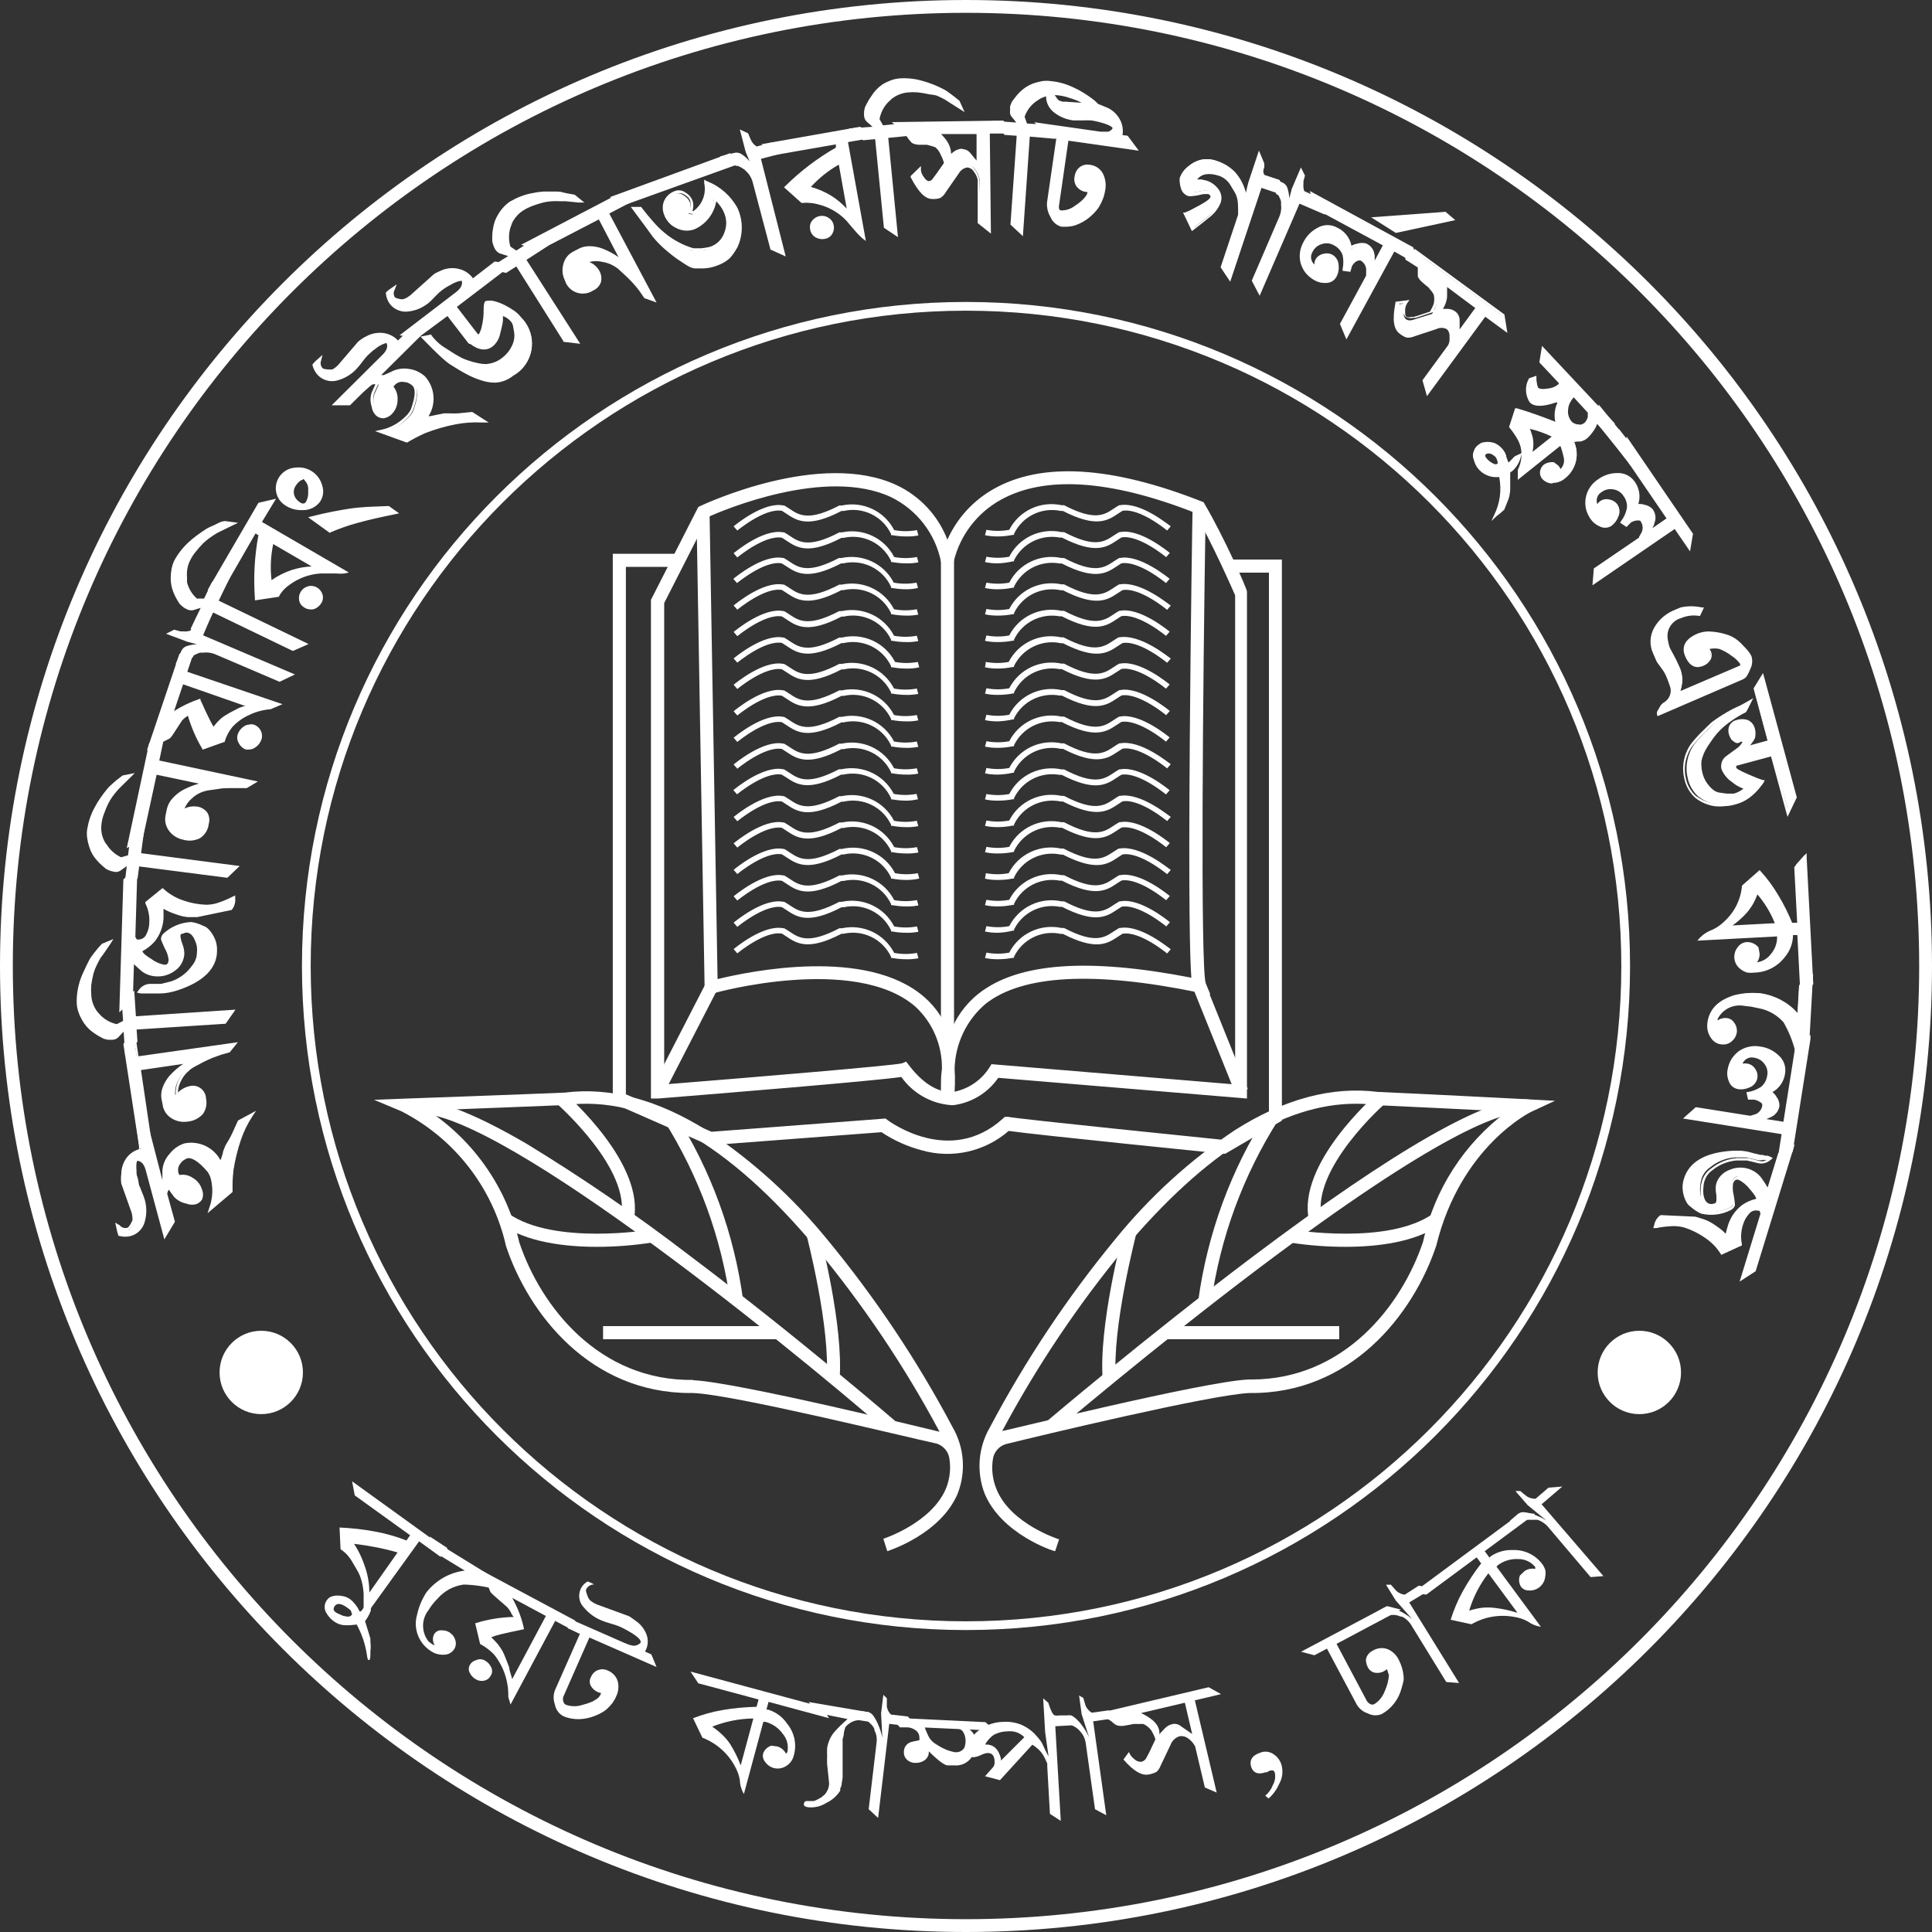 <?xml version="1.0" encoding="UTF-8"?>
<svg id="Layer_2" data-name="Layer 2" xmlns="http://www.w3.org/2000/svg" viewBox="0 0 137.18 137.18">
  <rect x="0" y="0" width="137.18" height="137.18" fill="#333333" stroke="none"/>
  <defs>
    <style>
      .cls-1 {
        fill: #fff;
      }
    </style>
  </defs>
  <g id="Layer_1-2" data-name="Layer 1">
    <g id="Layer_2-2" data-name="Layer 2">
      <g id="Layer_1-2" data-name="Layer 1-2">
        <path class="cls-1" d="M68.59,0C30.71,0,0,30.71,0,68.59s30.71,68.59,68.59,68.59,68.59-30.71,68.59-68.59S106.47,0,68.59,0h0ZM68.59,136.27C31.21,136.27.91,105.97.91,68.59S31.21.91,68.59.91s67.68,30.3,67.68,67.68h0c0,37.38-30.3,67.68-67.68,67.68Z"/>
        <path class="cls-1" d="M68.59,21.44c-26.04,0-47.15,21.11-47.15,47.15s21.11,47.15,47.15,47.15,47.15-21.11,47.15-47.15-21.11-47.15-47.15-47.15h0ZM68.59,115.12c-25.7,0-46.53-20.83-46.53-46.53s20.83-46.53,46.53-46.53,46.53,20.83,46.53,46.53-20.83,46.53-46.53,46.53h0Z"/>
        <path class="cls-1" d="M87,81.92h-.15c-.56-.06-13.12-1.32-15.23-1.62-1.69,1.47-4.01,1.99-6.16,1.38-1.02-.27-1.99-.7-2.87-1.29l-12.24.93-6.84-3v-39h4.82v.93h-3.89v37.45l6.08,2.66,12.36-.94.14.11c.18.13,4.44,3.26,8.16-.08l.17-.15h.22c1.05.19,13.71,1.47,15.24,1.63l3.29-1.93v-38.34h-2.77v-.93h3.69v39.84l-4.02,2.35Z"/>
        <path class="cls-1" d="M67.53,78.47c-1.42-.11-2.71-.84-3.53-2-2.12.3-12.58,1.15-17.28,1.53h-.5v-35.41l3.36-6.59.14-.07c.35-.16,8.56-4,13.95-1.48,1.65.78,2.94,2.16,3.6,3.87.68-1.53,1.84-2.79,3.3-3.61,3.4-1.92,8.36-1.62,14.74.89l.15.06.08.14c1.35,2.29,3,6,3,6.2v36l-17.66-1.47c-.74,1.07-1.89,1.77-3.17,1.94h-.18ZM64.34,75.38l.21.27c1,1.31,2.08,1.94,3.1,1.89,1.07-.19,2.02-.82,2.6-1.74l.15-.24,17.3,1.44v-34.73c-.25-.57-1.68-3.81-2.88-5.87-6-2.35-10.66-2.65-13.78-.9-1.67.93-2.87,2.51-3.32,4.36l-.37,2.14-.53-2.09c-.4-2.01-1.71-3.71-3.55-4.61-4.63-2.17-11.91.92-13,1.41l-3.11,6.11v34.18c6.6-.53,16.17-1.33,16.89-1.5l.29-.12Z"/>
        <path class="cls-1" d="M67.73,78.07l-.92-.1v-.8c0-.29,0-.82.07-1.27.03-1.67-.65-3.28-1.88-4.42-4.27-3.73-14.29-1-14.39-.93l-.58.16v-.6l-.58-33.76h.93l.57,33.17c2.29-.56,10.59-2.28,14.67,1.27.83.72,1.45,1.64,1.8,2.67.4-1.15,1.12-2.17,2.08-2.92,2.78-2.18,7.72-2.55,15.09-1.12-.1-1.33-.2-5.15-.11-16.88.06-8.24.19-16.44.2-16.52h.93c-.21,12.93-.38,32.57,0,33.79l.33.8-.94-.16c-7.34-1.5-12.38-1.23-15,.81-1.37,1.15-2.18,2.85-2.22,4.64.05.72.03,1.45-.05,2.17Z"/>
        <rect class="cls-1" x="66.81" y="39.78" width=".93" height="34.18"/>
        <line class="cls-1" x1="50.5" y1="70.1" x2="46.69" y2="77.5"/>
        <rect class="cls-1" x="44.44" y="73.33" width="8.32" height=".93" transform="translate(-39.26 83.24) rotate(-62.77)"/>
        <line class="cls-1" x1="85.14" y1="70" x2="88.16" y2="77.5"/>
        <rect class="cls-1" x="86.19" y="69.7" width=".93" height="8.09" transform="translate(-21.28 37.72) rotate(-21.94)"/>
        <path class="cls-1" d="M64.36,38.09c-.34,0-.67-.03-1-.09h-.09v-.08c-.6-1.27-2-1.95-3.37-1.64h-.15c-2.36,1.23-3.17.69-3.89.21l-.34-.22c-1.22-.22-3.15,1.39-3.17,1.4l-.26-.3c.09-.07,2.12-1.77,3.53-1.48h.06c.14.08.27.16.4.25.66.44,1.34.89,3.52-.25h.18c1.49-.32,3.01.39,3.71,1.75.54.1,1.08.1,1.62,0l.1.38c-.28.05-.56.08-.85.07Z"/>
        <path class="cls-1" d="M64.36,40c-.34,0-.67-.03-1-.09h-.09v-.08c-.6-1.27-2-1.95-3.37-1.64h-.15c-2.36,1.23-3.17.69-3.89.21l-.34-.22c-1.22-.22-3.15,1.39-3.17,1.4l-.26-.3c.09-.07,2.12-1.77,3.53-1.48h.06c.14.08.27.16.4.25.66.44,1.34.89,3.52-.25h.18c1.49-.32,3.01.39,3.71,1.75.54.1,1.08.1,1.62,0l.1.38c-.28.05-.56.08-.85.07Z"/>
        <path class="cls-1" d="M64.36,41.84c-.34,0-.67-.03-1-.09h-.09v-.08c-.59-1.29-2.01-1.98-3.39-1.67h-.15c-2.36,1.23-3.17.69-3.89.21l-.34-.21c-1.22-.22-3.15,1.39-3.17,1.4l-.26-.3c.09-.07,2.12-1.77,3.53-1.48h.05c.14.08.27.16.4.25.66.44,1.34.89,3.52-.25h.18c1.49-.32,3.01.39,3.71,1.75.54.1,1.08.1,1.62,0l.1.38c-.27.06-.54.09-.82.09Z"/>
        <path class="cls-1" d="M64.36,43.71c-.34,0-.67-.03-1-.09h-.09v-.08c-.6-1.27-2-1.95-3.37-1.64h-.15c-2.36,1.23-3.17.69-3.89.21l-.34-.22c-1.22-.22-3.15,1.39-3.17,1.4l-.26-.3c.09-.07,2.12-1.77,3.53-1.48h.05c.14.08.27.16.4.25.66.44,1.34.89,3.52-.25h.18c1.49-.32,3.01.39,3.71,1.75.54.1,1.08.1,1.62,0l.1.38c-.28.05-.56.08-.84.07Z"/>
        <path class="cls-1" d="M64.36,45.59c-.34,0-.67-.03-1-.09h-.09v-.08c-.6-1.27-2-1.95-3.37-1.64h-.15c-2.36,1.23-3.17.69-3.89.21l-.34-.22c-1.22-.22-3.15,1.39-3.17,1.4l-.26-.3c.09-.07,2.12-1.77,3.53-1.48h.05c.14.08.27.16.4.25.66.44,1.34.89,3.52-.25h.18c1.49-.32,3.01.39,3.71,1.75.54.1,1.08.1,1.62,0l.1.38c-.28.05-.56.08-.84.07Z"/>
        <path class="cls-1" d="M64.36,47.47c-.34,0-.67-.03-1-.09h-.09v-.08c-.6-1.27-2-1.95-3.37-1.64h-.15c-2.36,1.23-3.17.69-3.89.21l-.34-.22c-1.22-.22-3.15,1.39-3.17,1.4l-.26-.3c.09-.07,2.12-1.77,3.53-1.48h.05c.14.08.27.16.4.25.66.44,1.34.89,3.52-.25h.18c1.51-.36,3.07.35,3.78,1.73.54.1,1.08.1,1.62,0l.1.38c-.3.07-.6.1-.91.09Z"/>
        <path class="cls-1" d="M64.36,49.34c-.34,0-.67-.03-1-.09h-.09v-.08c-.6-1.27-2-1.95-3.37-1.64h-.15c-2.36,1.23-3.17.69-3.89.21l-.34-.22c-1.22-.22-3.15,1.39-3.17,1.4l-.26-.3c.09-.07,2.12-1.77,3.53-1.48h.05c.14.08.27.16.4.25.66.44,1.34.89,3.52-.25h.18c1.49-.32,3.01.39,3.71,1.75.54.1,1.08.1,1.62,0l.1.38c-.28.05-.56.08-.84.07Z"/>
        <path class="cls-1" d="M64.36,51.22c-.34,0-.67-.03-1-.09h-.09v-.08c-.6-1.27-2-1.95-3.37-1.64h-.15c-2.36,1.23-3.17.69-3.89.21l-.34-.22c-1.22-.22-3.15,1.39-3.17,1.4l-.26-.3c.09-.07,2.12-1.77,3.53-1.48h.05c.14.08.27.16.4.25.66.44,1.34.89,3.52-.25h.18c1.49-.32,3.01.39,3.71,1.75.54.1,1.08.1,1.62,0l.1.38c-.28.05-.56.08-.84.07Z"/>
        <path class="cls-1" d="M64.36,53.1c-.34,0-.67-.03-1-.09h-.09v-.08c-.6-1.27-2-1.95-3.37-1.64h-.15c-2.36,1.23-3.17.69-3.89.21l-.34-.22c-1.22-.22-3.15,1.39-3.17,1.4l-.26-.3c.09-.07,2.12-1.77,3.53-1.48h.05c.14.08.27.16.4.25.66.44,1.34.89,3.52-.25h.18c1.49-.32,3.01.39,3.71,1.75.54.1,1.08.1,1.62,0l.1.38c-.28.05-.56.08-.84.07Z"/>
        <path class="cls-1" d="M64.36,55c-.34,0-.67-.03-1-.09h-.09v-.08c-.6-1.27-2-1.95-3.37-1.64h-.15c-2.36,1.23-3.17.69-3.89.21l-.34-.22c-1.22-.22-3.15,1.39-3.17,1.4l-.26-.3c.09-.07,2.12-1.77,3.53-1.48h.05c.14.08.27.16.4.25.66.44,1.34.89,3.52-.25h.18c1.49-.32,3.01.39,3.71,1.75.54.1,1.08.1,1.62,0l.1.38c-.28.05-.56.08-.84.07Z"/>
        <path class="cls-1" d="M64.36,56.85c-.34,0-.67-.03-1-.09h-.09v-.08c-.59-1.29-2-1.99-3.39-1.68h-.15c-2.36,1.23-3.17.69-3.89.21l-.34-.21c-1.22-.22-3.15,1.39-3.17,1.4l-.26-.3c.09-.07,2.12-1.77,3.53-1.48h.05c.14.08.27.16.4.25.66.44,1.34.89,3.52-.25h.18c1.49-.32,3.01.39,3.71,1.75.54.1,1.08.1,1.62,0l.1.38c-.27.06-.54.1-.82.1Z"/>
        <path class="cls-1" d="M64.36,58.73c-.34,0-.67-.03-1-.09h-.09v-.08c-.6-1.27-2-1.95-3.37-1.64h-.15c-2.36,1.23-3.17.69-3.89.21l-.34-.22c-1.22-.22-3.15,1.39-3.17,1.4l-.26-.3c.09-.07,2.12-1.77,3.53-1.48h.05c.14.08.27.16.4.25.66.44,1.34.89,3.52-.25h.18c1.49-.32,3.01.39,3.71,1.75.54.1,1.08.1,1.62,0l.1.38c-.28.05-.56.08-.84.07Z"/>
        <path class="cls-1" d="M64.36,60.6c-.34,0-.67-.03-1-.09h-.09v-.08c-.6-1.27-2-1.95-3.37-1.64h-.15c-2.36,1.23-3.17.69-3.89.21l-.34-.22c-1.22-.22-3.15,1.39-3.17,1.4l-.26-.3c.09-.07,2.12-1.77,3.53-1.48h.06c.14.08.27.16.4.25.66.44,1.34.89,3.52-.25h.18c1.49-.32,3.01.39,3.71,1.75.54.1,1.08.1,1.62,0l.1.38c-.28.05-.56.08-.85.07Z"/>
        <path class="cls-1" d="M64.36,62.48c-.34,0-.67-.03-1-.09h-.09v-.08c-.6-1.27-2-1.95-3.37-1.64h-.15c-2.36,1.23-3.17.69-3.89.21l-.34-.22c-1.22-.22-3.15,1.39-3.17,1.4l-.26-.3c.09-.07,2.12-1.77,3.53-1.48h.06c.14.08.27.16.4.25.66.44,1.34.89,3.52-.25h.18c1.5-.36,3.06.35,3.77,1.72.54.1,1.08.1,1.62,0l.1.38c-.3.07-.6.1-.91.1Z"/>
        <path class="cls-1" d="M64.36,64.36c-.34,0-.67-.03-1-.09h-.09v-.08c-.6-1.27-2-1.95-3.37-1.64h-.15c-2.36,1.23-3.17.69-3.89.21l-.34-.22c-1.22-.22-3.15,1.39-3.17,1.4l-.26-.3c.09-.07,2.12-1.77,3.53-1.48h.06c.14.08.27.16.4.25.66.44,1.34.89,3.52-.25h.18c1.49-.32,3.01.39,3.71,1.75.54.1,1.08.1,1.62,0l.1.38c-.28.05-.56.08-.85.07Z"/>
        <path class="cls-1" d="M64.36,66.23c-.34,0-.67-.03-1-.09h-.09v-.08c-.6-1.27-2-1.95-3.37-1.64h-.15c-2.36,1.23-3.17.69-3.89.21l-.34-.22c-1.22-.22-3.15,1.39-3.17,1.4l-.26-.3c.09-.07,2.12-1.77,3.53-1.48h.06c.14.08.27.16.4.25.66.44,1.34.89,3.52-.25h.18c1.49-.32,3.01.39,3.71,1.75.54.1,1.08.1,1.62,0l.1.38c-.28.05-.56.08-.85.07Z"/>
        <path class="cls-1" d="M64.36,68.11c-.34,0-.67-.03-1-.09h-.09v-.08c-.6-1.27-2-1.95-3.37-1.64h-.15c-2.36,1.23-3.17.69-3.89.21l-.34-.22c-1.22-.22-3.15,1.39-3.17,1.4l-.26-.3c.09-.07,2.12-1.77,3.53-1.48h.06c.14.08.27.16.4.25.66.44,1.34.89,3.52-.25h.18c1.49-.32,3.01.39,3.71,1.75.54.1,1.08.1,1.62,0l.1.38c-.28.05-.56.08-.85.07Z"/>
        <path class="cls-1" d="M70.85,38.09c-.31,0-.61-.02-.91-.09l.1-.38c.54.1,1.08.1,1.62,0,.7-1.36,2.22-2.07,3.71-1.75h.18c2.18,1.14,2.86.69,3.52.25.13-.09.26-.17.4-.25h.06c1.47-.26,3.47,1.43,3.6,1.5l-.26.3s-1.94-1.62-3.17-1.4l-.34.22c-.72.48-1.53,1-3.89-.21h-.15c-1.35-.29-2.72.38-3.32,1.62v.08h-.09c-.35.07-.7.11-1.06.11Z"/>
        <path class="cls-1" d="M70.85,40c-.31,0-.61-.02-.91-.09l.1-.38c.54.1,1.08.1,1.62,0,.7-1.36,2.22-2.07,3.71-1.75h.18c2.18,1.14,2.86.69,3.52.25.13-.08.26-.17.4-.25h.06c1.41-.28,3.44,1.41,3.53,1.48l-.26.3s-1.94-1.62-3.17-1.4l-.34.22c-.72.48-1.53,1-3.89-.21h-.15c-1.32-.25-2.65.41-3.25,1.61v.08h-.09c-.35.08-.7.13-1.06.14Z"/>
        <path class="cls-1" d="M70.85,41.84c-.31,0-.61-.02-.91-.09l.1-.38c.54.1,1.08.1,1.62,0,.7-1.36,2.22-2.07,3.71-1.75h.18c2.17,1.14,2.86.69,3.52.25.13-.09.26-.17.4-.25h.05c1.41-.28,3.44,1.41,3.53,1.48l-.26.3s-1.94-1.62-3.17-1.4l-.34.22c-.72.48-1.53,1-3.89-.21h-.15c-1.33-.24-2.65.43-3.24,1.64v.08h-.09c-.35.07-.7.11-1.06.11Z"/>
        <path class="cls-1" d="M70.85,43.71c-.31,0-.61-.02-.91-.09l.1-.38c.54.1,1.08.1,1.62,0,.7-1.36,2.22-2.07,3.71-1.75h.18c2.17,1.14,2.86.69,3.52.25.13-.09.26-.17.4-.25h.05c1.48-.25,3.48,1.44,3.61,1.51l-.26.3s-1.94-1.62-3.17-1.4l-.34.22c-.72.48-1.53,1-3.89-.21h-.15c-1.35-.29-2.72.38-3.32,1.62v.08h-.09c-.35.07-.7.1-1.06.1Z"/>
        <path class="cls-1" d="M70.85,45.59c-.31,0-.61-.02-.91-.09l.1-.38c.54.1,1.08.1,1.62,0,.7-1.36,2.22-2.07,3.71-1.75h.18c2.17,1.14,2.86.69,3.52.25.13-.09.26-.17.4-.25h.05c1.41-.28,3.44,1.41,3.53,1.48l-.26.3s-1.94-1.62-3.17-1.4l-.34.22c-.72.48-1.53,1-3.89-.21h-.15c-1.33-.24-2.65.43-3.24,1.65v.08h-.09c-.35.07-.7.1-1.06.1Z"/>
        <path class="cls-1" d="M70.85,47.47c-.31,0-.61-.02-.91-.09l.06-.38c.54.1,1.08.1,1.62,0,.7-1.36,2.22-2.07,3.71-1.75h.18c2.17,1.14,2.86.69,3.52.25.13-.09.26-.17.4-.25h.05c1.52-.25,3.52,1.43,3.65,1.51l-.26.3s-1.94-1.62-3.17-1.4l-.34.22c-.72.48-1.53,1-3.89-.21h-.15c-1.34-.29-2.71.38-3.32,1.61v.08h-.09c-.35.07-.7.11-1.06.11Z"/>
        <path class="cls-1" d="M70.85,49.34c-.31,0-.61-.02-.91-.09l.1-.38c.54.1,1.08.1,1.62,0,.7-1.36,2.22-2.07,3.71-1.75h.18c2.17,1.14,2.86.69,3.52.25.13-.09.26-.17.4-.25h.05c1.41-.28,3.44,1.41,3.53,1.48l-.26.3s-1.94-1.62-3.17-1.4l-.34.22c-.72.48-1.53,1-3.89-.21h-.15c-1.33-.24-2.65.43-3.24,1.65v.08h-.09c-.35.07-.7.1-1.06.1Z"/>
        <path class="cls-1" d="M70.85,51.22c-.31,0-.61-.02-.91-.09l.1-.38c.54.1,1.08.1,1.62,0,.7-1.36,2.23-2.08,3.72-1.75h.18c2.17,1.14,2.86.69,3.52.25.13-.09.26-.17.4-.25h.05c1.41-.28,3.44,1.41,3.53,1.48l-.26.3s-1.94-1.62-3.17-1.4l-.34.22c-.72.48-1.53,1-3.89-.21h-.15c-1.32-.25-2.65.41-3.25,1.61v.08h-.09c-.35.08-.7.13-1.06.14Z"/>
        <path class="cls-1" d="M70.85,53.1c-.31,0-.61-.02-.91-.09l.1-.38c.54.1,1.08.1,1.62,0,.7-1.36,2.22-2.07,3.71-1.75h.18c2.17,1.14,2.86.69,3.52.25.13-.09.26-.17.4-.25h.05c1.41-.28,3.44,1.41,3.53,1.48l-.26.3s-1.94-1.62-3.17-1.4l-.34.22c-.72.48-1.53,1-3.89-.21h-.15c-1.33-.24-2.65.43-3.24,1.64v.08h-.09c-.35.07-.7.11-1.06.11Z"/>
        <path class="cls-1" d="M70.85,55c-.31,0-.61-.02-.91-.09l.1-.38c.54.1,1.08.1,1.62,0,.7-1.36,2.22-2.07,3.71-1.75h.18c2.17,1.14,2.86.69,3.52.25.13-.09.26-.17.4-.25h.05c1.48-.28,3.48,1.41,3.61,1.48l-.26.3s-1.94-1.62-3.17-1.4l-.34.22c-.72.48-1.53,1-3.89-.21h-.15c-1.35-.29-2.72.38-3.32,1.62v.08h-.09c-.35.08-.7.12-1.06.13Z"/>
        <path class="cls-1" d="M70.85,56.85c-.31,0-.61-.02-.91-.09l.1-.38c.54.1,1.08.1,1.62,0,.7-1.36,2.22-2.07,3.71-1.75h.18c2.17,1.14,2.86.69,3.52.25.13-.09.26-.17.4-.25h.05c1.41-.28,3.44,1.41,3.53,1.48l-.26.3s-1.94-1.62-3.17-1.4l-.34.22c-.72.48-1.53,1-3.89-.21h-.15c-1.33-.24-2.65.43-3.24,1.65v.08h-.09c-.35.07-.7.1-1.06.1Z"/>
        <path class="cls-1" d="M70.85,58.73c-.31,0-.61-.02-.91-.09l.1-.38c.54.1,1.08.1,1.62,0,.7-1.36,2.22-2.07,3.71-1.75h.18c2.17,1.14,2.86.69,3.52.25.13-.09.26-.17.4-.25h.05c1.48-.26,3.48,1.43,3.61,1.49l-.26.3s-1.94-1.62-3.17-1.4l-.34.22c-.72.48-1.53,1-3.89-.21h-.15c-1.35-.28-2.72.39-3.32,1.63v.08h-.09c-.35.07-.7.11-1.06.11Z"/>
        <path class="cls-1" d="M70.85,60.6c-.31,0-.61-.02-.91-.09l.1-.38c.54.1,1.08.1,1.62,0,.7-1.36,2.22-2.07,3.71-1.75h.18c2.18,1.14,2.86.69,3.52.25.13-.08.26-.17.4-.25h.06c1.41-.28,3.44,1.41,3.53,1.48l-.26.3s-1.94-1.62-3.17-1.4l-.34.22c-.72.48-1.53,1-3.89-.21h-.15c-1.33-.25-2.66.43-3.25,1.65v.08h-.09c-.35.07-.7.1-1.06.1Z"/>
        <path class="cls-1" d="M70.85,62.48c-.31,0-.61-.02-.91-.09l.06-.39c.54.1,1.08.1,1.62,0,.7-1.36,2.22-2.07,3.71-1.75h.18c2.18,1.14,2.86.69,3.52.25.13-.08.26-.17.4-.25h.06c1.51-.25,3.51,1.45,3.64,1.52l-.26.3s-1.94-1.62-3.17-1.4l-.34.22c-.72.48-1.53,1-3.89-.21h-.15c-1.35-.29-2.72.38-3.32,1.62v.08h-.09c-.35.07-.7.1-1.06.1Z"/>
        <path class="cls-1" d="M70.85,64.36c-.31,0-.61-.02-.91-.09l.1-.38c.54.1,1.08.1,1.62,0,.7-1.36,2.22-2.07,3.71-1.75h.18c2.18,1.14,2.86.69,3.52.25.13-.08.26-.17.4-.25h.06c1.41-.28,3.44,1.41,3.53,1.48l-.26.3s-1.94-1.62-3.17-1.4l-.34.22c-.72.48-1.53,1-3.89-.21h-.15c-1.33-.25-2.66.42-3.25,1.64v.08h-.09c-.35.07-.7.11-1.06.11Z"/>
        <path class="cls-1" d="M70.85,66.23c-.31,0-.61-.02-.91-.09l.1-.38c.54.1,1.08.1,1.62,0,.7-1.36,2.22-2.09,3.72-1.76h.18c2.18,1.14,2.86.69,3.52.25.13-.08.26-.17.4-.25h.06c1.41-.28,3.44,1.41,3.53,1.48l-.26.3s-1.94-1.62-3.17-1.4l-.34.22c-.72.48-1.53,1-3.89-.21h-.15c-1.33-.26-2.66.4-3.26,1.61v.08h-.09c-.35.09-.7.14-1.06.15Z"/>
        <path class="cls-1" d="M70.85,68.11c-.31,0-.61-.02-.91-.09l.1-.38c.54.1,1.08.1,1.62,0,.7-1.36,2.22-2.07,3.71-1.75h.18c2.18,1.14,2.86.69,3.52.25.13-.08.26-.17.4-.25h.06c1.47-.26,3.47,1.44,3.6,1.51l-.26.3s-1.94-1.62-3.17-1.4l-.34.22c-.72.48-1.53,1-3.89-.21h-.15c-1.35-.29-2.72.38-3.32,1.62v.08h-.09c-.35.07-.7.1-1.06.1Z"/>
        <path class="cls-1" d="M45,86.64l-.91-.19c.74-3.44-4.48-8-4.54-8.08l.61-.7c.21.2,5.66,5,4.84,8.97Z"/>
        <path class="cls-1" d="M63,110.14l-.28-.88s3.4-1.1,4.44-3.55c.29-.7.37-1.47.24-2.21-.09-.47-.44-.86-.9-1-2.31-.5-14.5-3.5-17.3-3.59h-.2c-7.08,0-11.46-5.6-13.07-10.43h0c-.93-4.14-3.66-7.65-7.44-9.58l-1.93-.81,2.1-.08c.09,0,8.64-.31,11.44-.43,3.24-.41,6.64.51,10.13,2.71,3.2,2.13,6.07,4.73,8.5,7.71,3.41,4.13,6.4,8.6,8.91,13.34.83,1.43.96,3.17.36,4.71-1.21,2.87-4.85,4.04-5,4.09ZM49.21,98h0c3.15.13,17.35,3.63,17.5,3.66h0c-2.46-4.61-5.39-8.97-8.72-13-6.24-7.49-12.24-10.9-17.79-10.2h0c-2,.09-7.15.28-9.81.38,3.28,2.17,5.61,5.53,6.48,9.37,1.53,4.57,5.68,9.87,12.36,9.77l-.02.02Z"/>
        <path class="cls-1" d="M63,101.65c-7.67-6.65-28.74-23.65-33.79-22.54l-.21-.91c1.59-.34,4.33.65,8.37,3,3.97,2.42,7.81,5.05,11.5,7.88,7.68,5.77,14.66,11.79,14.73,11.85l-.6.72Z"/>
        <path class="cls-1" d="M42.38,88.53c-2.25,0-5-.32-6.8-1.6l.53-.76c3.22,2.26,10,1.16,10,1.15l.15.91c-1.28.2-2.58.3-3.88.3Z"/>
        <path class="cls-1" d="M51.86,92.48c-.63-4.59-2.24-8.99-4.71-12.91l.76-.53c2.57,4.03,4.23,8.58,4.86,13.32l-.91.12Z"/>
        <rect class="cls-1" x="42.82" y="94.16" width="12.27" height=".93"/>
        <path class="cls-1" d="M59.61,98l-.92-.07c.29-3.67-1.41-10.19-1.43-10.26l.9-.24c.06.25,1.76,6.72,1.45,10.57Z"/>
        <path class="cls-1" d="M92.94,86.64c-.85-4,4.6-8.77,4.83-9l.61.7c-.05,0-5.27,4.64-4.54,8.08l-.9.22Z"/>
        <path class="cls-1" d="M74.92,110.14c-.15,0-3.8-1.22-5-4.07-.6-1.54-.47-3.28.36-4.71,2.51-4.74,5.49-9.22,8.9-13.36,2.43-3,5.3-5.62,8.51-7.76,3.48-2.21,6.89-3.12,10.13-2.71,2.8.12,10.64.52,10.72.53l1.87.1-1.7.79s-5,2.42-6.73,9.5h0c-1.64,4.9-6.08,10.55-13.27,10.46-2.76.12-15,3.06-17.3,3.63-.46.14-.81.53-.9,1-.13.75-.04,1.51.25,2.21,1,2.46,4.4,3.54,4.44,3.55l-.28.84ZM96.27,78.37c-5.15,0-10.65,3.44-16.39,10.24-3.33,4.03-6.26,8.39-8.72,13h0c.14,0,14.35-3.53,17.49-3.66h.2c6.58,0,10.67-5.24,12.19-9.77.8-3.71,2.92-6.99,5.96-9.26-2.44-.12-7.2-.36-9.24-.45h0c-.49-.07-.99-.1-1.49-.1Z"/>
        <path class="cls-1" d="M74.89,101.65l-.6-.7c.07-.06,7-5.95,14.59-11.67,10.29-7.75,16.91-11.51,19.68-11.21l-.1.92c-1.73-.19-6.44,1.56-19,11-7.6,5.73-14.46,11.6-14.57,11.66Z"/>
        <path class="cls-1" d="M95.53,88.53c-1.31,0-2.62-.1-3.92-.3l.15-.91c.07,0,6.81,1.12,10-1.15l.53.76c-1.78,1.28-4.51,1.6-6.76,1.6Z"/>
        <path class="cls-1" d="M86,92.48l-.92-.12c.65-4.76,2.32-9.32,4.92-13.36l.76.53c-2.49,3.93-4.12,8.34-4.76,12.95Z"/>
        <rect class="cls-1" x="82.82" y="94.16" width="12.27" height=".93"/>
        <path class="cls-1" d="M78.3,98c-.31-3.82,1.39-10.3,1.46-10.57l.9.24c0,.07-1.72,6.59-1.43,10.26l-.93.07Z"/>
        <circle class="cls-1" cx="18.55" cy="97.45" r="2.96"/>
        <circle class="cls-1" cx="116.4" cy="97.45" r="2.96"/>
        <path class="cls-1" d="M31.32,110.57l-1.56-1.13-3.94,5.46v-1.72c-.02-.31-.06-.61-.14-.91-.07-.27-.17-.52-.31-.76-.32-.55-.49-.84-.52-.86-.18-.26-.41-.48-.67-.65l-.07-1.54c.85.04,1.7.13,2.54.29.75.14,1.49.35,2.21.63l.26-.37-3.93-2.83-.19-1,6.07,4.38.25,1.01ZM26.23,113.07l2-2.84c-1.01-.29-2.04-.49-3.09-.61.35.53.61,1.1.8,1.7.19.56.28,1.16.29,1.75Z"/>
        <path class="cls-1" d="M26.23,117.86h-.1c-.04-.12-.07-.24-.08-.36-.11-.75-.36-1.48-.72-2.15l-.51.05h-.26c-.26,0-.51-.06-.73-.2-.29-.17-.52-.42-.68-.71-.15-.28-.13-.62.06-.87.07-.11.18-.2.3-.25.14-.05.3-.08.45-.08.16,0,.32.02.47.06.15.04.3.11.43.2.29.23.52.53.67.86h0s.06.02.09,0l.11-.12.26-.4.16-.34c.15.25.21.55.17.84-.1.26-.24.5-.4.72,0,0,.07.24.22.71.07.23.13.41.16.54,0,.08,0,.15,0,.23.03.22.03.44,0,.66.01.37-.01.57-.07.61ZM25,114.63h0l-.09-.28-.16-.13-.23-.16c-.36-.23-.62-.23-.77,0s-.03.42.37.56c.14.08.3.14.47.15.15.05.32,0,.41-.14ZM32,110.86l-1.31-.86-.17-.9,1.22.8.26.96Z"/>
        <path class="cls-1" d="M35.16,112.84c-.73-.2-1.48-.31-2.24-.33-.72.1-1.37.45-1.85,1-.12.12-.24.25-.35.39-.1.13-.2.27-.29.42-.52.65-.52,1.58,0,2.23.12.1.24.19.38.26h.05c-.16-.25-.16-.58,0-.83.11-.14.28-.23.46-.22.2-.01.4.03.57.13.2.12.36.31.43.54.08.21.06.45-.06.65-.15.25-.43.41-.72.41-.32.02-.65-.06-.92-.24-.89-.55-1.3-1.62-1-2.62.12-.56.35-1.09.66-1.57.67-.85,1.64-1.41,2.72-1.54l-2-1.22-.27-.94,4.11,2.53.14.47.09.32c.03.05.06.1.09.16Z"/>
        <path class="cls-1" d="M34.83,119c-.09.17-.25.29-.43.33-.2.05-.41.02-.59-.08-.19-.1-.35-.26-.45-.46-.1-.18-.1-.39,0-.57.09-.17.25-.29.44-.34.19-.09.4-.09.59,0,.21.11.38.28.48.49.05.09.07.2.07.3,0,.12-.04.23-.11.33ZM41.13,116l-1.71-.91-3.17,5.94-.16-.54c.03-1.09-.32-2.15-1-3-.29-.31-.63-.56-1-.76l-.35-1.47c.89-.28,1.81-.43,2.74-.45-.09-.09-.15-.19-.2-.31-.07-.14-.16-.26-.26-.38l-.87-.76c-.12-.1-.23-.21-.33-.32,0,0-.2-.51-.54-1.48l6.55,3.5.3.94ZM36.37,119.22l2.39-4.48-2.39-1.28c.39.69.68,1.44.84,2.22l-1,.21-.69.16c-.22.05-.43.12-.64.2.17.16.33.33.48.51.12.15.23.32.33.49.05.09.11.24.19.43l.28.72c0,.09.02.21.07.35l.14.47Z"/>
        <path class="cls-1" d="M46.63,118.37l-4.78-2.1-1.85,4.2c-.04.11-.04.23,0,.34.02.11.09.2.19.24.38.13.8.13,1.18,0,.2-.05.4-.11.59-.19.17-.07.32-.16.47-.27.06-.05.12-.11.16-.18.04-.06.07-.12.09-.19l-.22-.07c-.22-.09-.4-.25-.51-.45-.1-.19-.1-.42,0-.61.05-.11.11-.21.19-.3.08-.08.17-.15.28-.19.22-.1.48-.1.7,0,.35.13.63.41.74.77.09.35.06.73-.1,1.06-.07.18-.17.34-.28.5-.12.15-.25.29-.39.42-.08.07-.17.14-.27.2-.17.1-.34.19-.52.26-.38.16-.79.25-1.21.26-.39,0-.77-.07-1.12-.23-.3-.17-.51-.47-.57-.82-.12-.32-.12-.68,0-1l1.78-4.02-.85-.38-.39-.9,4.39,1.93.35.14.26.06c.2.02.4-.06.54-.2.07-.15-.12-.37-.55-.65-.3-.19-.61-.36-.94-.51-.22-.09-.44-.16-.66-.22l-.38-.12-.26-.1c-.47-.2-.89-.5-1.22-.9-.46-.46-.46-1.21,0-1.67.08-.07.16-.14.25-.19l.21.08.26.13c-.24,0-.46.13-.57.35-.02.06-.02.11,0,.17.02.09.05.17.08.25.04.15.12.28.23.39l.24.16.23.11,2.22.81c.08.03.15.08.22.13l.36.26c.34.25.6.6.73,1,.12.38.07.8-.13,1.14l.45.2.37.9Z"/>
        <path class="cls-1" d="M58.87,122l-4.3-1.16-.15.55h.12c.55.17,1.03.52,1.35,1,.52.63.7,1.48.47,2.27-.04.15-.1.29-.19.41-.09.13-.21.24-.34.32-.27.18-.61.23-.92.14-.23-.07-.43-.21-.57-.41-.15-.17-.21-.41-.15-.63.1-.26.31-.46.58-.54l.44.06c.26.08.48.27.6.51l.09-.1c.11-.46-.01-.95-.32-1.31-.3-.42-.73-.72-1.23-.85h-.15l-1.38,5.12c-.18-.3-.28-.65-.29-1-.06-.35-.19-.69-.37-1-.5-.92-1.32-1.62-2.29-2l-.66-1.38c.68-.26,1.38-.46,2.1-.58.8-.14,1.6-.21,2.41-.23l.14-.52-4.28-1.15-.55-.83,9.32,2.51.52.8ZM52.59,125.36l.9-3.34c-1,.01-1.99.21-2.92.58.25.17.49.36.71.57.21.2.4.42.56.66.3.48.55.98.75,1.51v.02Z"/>
        <path class="cls-1" d="M62.26,122.34l-1.26-.2c-.19,0-.37.05-.54.14-.17.09-.32.21-.44.36-.04.12-.07.25-.1.38,0,.14-.03.29-.09.45,0,.19,0,.37,0,.56v2.16c-.01.13-.03.27-.06.4,0,.13-.04.27-.11.4v.15c-.24.39-.59.69-1,.88-.39.25-.85.35-1.3.3-.21-.03-.31-.12-.28-.26.03-.14.12-.2.28-.18h.43c.19-.07.38-.16.55-.28l.24-.2c.07-.09.13-.19.18-.29.07-.15.11-.32.11-.49l-.14-1.35c-.01-.21-.01-.41,0-.62-.01-.18-.01-.36,0-.54.07-.42.24-.81.51-1.13.29-.33.61-.63.94-.92l-2.18-.44-.58-.77,4.28.73.56.76Z"/>
        <path class="cls-1" d="M65.07,122.63l-1.93-.23-.79,6.68-.67-.62.55-4.64c.03-.19.03-.38,0-.57-.03-.13-.07-.26-.14-.38v-.09l-.07-.14c-.04-.07-.09-.13-.15-.19l-.26-.25h-.14l-.65-.74.73.09c.16.01.31.09.41.21.13.17.24.35.33.55.16.34.29.71.36,1.08l-.09-1.73.16-1.32.25.24v.39c0,.07,0,.15,0,.22.04.21.14.4.29.55l1.21.14.6.75Z"/>
        <path class="cls-1" d="M70.66,122.89l-1.81-.09c.3.24.47.61.46,1-.01.4-.16.79-.42,1.1-.28.32-.7.49-1.13.45h-.46c-.23,0-.68-.33-1.35-1v.07c0,.23-.12.44-.31.57-.2.14-.45.2-.69.18-.21,0-.41-.09-.56-.23-.14-.14-.22-.32-.21-.52-.02-.34.2-.64.52-.73l.24-.06.34-.07c.01-.06.01-.13,0-.19,0-.2-.09-.38-.25-.5-.17-.13-.38-.21-.59-.22h-.54l-.63-.69,6.7.32.69.61ZM68.56,123.65c0-.18-.02-.36-.1-.53-.09-.23-.23-.34-.4-.35l-2.4-.11.1.25.16.36c.1.2.25.38.44.51.22.15.46.29.7.4.23.11.47.18.72.23.07.01.14.01.21,0,.18-.02.34-.12.45-.26.03-.05.06-.11.07-.17.03-.11.05-.22.05-.33Z"/>
        <path class="cls-1" d="M76.73,122.47l-1.8.1.39,6.72-.77-.5-.19-3.35v-.22c-.07-.15-.13-.29-.19-.42-.06-.12-.13-.23-.21-.34-.08-.11-.17-.2-.27-.29-.12-.11-.25-.2-.39-.29l-2.3,2.52-1.06-.28.57-.64c.09-.11.12-.24.11-.38,0-.43-.17-.64-.51-.63-.16.02-.31.07-.45.14-.14.07-.29.12-.44.15-.08.01-.15.01-.23,0-.08-.02-.15-.05-.22-.09-.13-.07-.21-.2-.22-.35-.01-.06-.01-.12,0-.18.03-.07.06-.15.09-.22.48-1,1.49-1.65,2.6-1.66.43-.03.87.04,1.27.2.41.18.78.44,1.07.78.11.11.2.23.29.35.06.08.11.16.15.25.13.3.28.59.43.87l-.24-1.71-.14-2.41.36.31c.17.54.32.84.45.9.12.02.24.02.36,0h.83l.66.67ZM72.73,123.35c-.3-.31-.72-.46-1.15-.42-.35,0-.69.08-1,.24-.12.08-.23.17-.33.28-.12.13-.22.27-.31.42.58-.03.96.3,1.13,1v.14l1.66-1.66Z"/>
        <path class="cls-1" d="M79.54,121.95l-1.92.27.93,6.67-.8-.43-.65-4.63c-.02-.19-.08-.38-.16-.55-.06-.12-.14-.23-.23-.33l-.06-.07-.11-.11-.19-.14-.32-.17h-.14l-.82-.55.73-.1c.16-.03.32,0,.45.1.17.13.32.28.46.45.25.31.46.64.62,1l-.53-1.65-.18-1.32.3.17.11.38c.02.07.04.14.07.21.09.19.24.35.42.46l1.21-.17.81.51Z"/>
        <path class="cls-1" d="M86.7,120.29l-1.86.44,1.55,6.55-.84-.36-.69-2.92c-.05-.09-.11-.18-.18-.27-.08-.09-.16-.18-.26-.25-.18-.16-.42-.24-.66-.2-.3.09-.54.32-.65.62l-.71,1.49c-.06.16-.15.3-.28.42-.17.09-.35.15-.53.18-.5.12-1.11-.23-1.82-1.06l.39-.53c.07.2.2.37.37.49.14.15.33.22.53.2.15-.04.27-.14.34-.28l.09-.17.12-.23.43-.91c-.07-.22-.17-.43-.29-.63-.15-.2-.34-.36-.57-.46h-.71l-.28.06-.29.05c-.18.04-.37.04-.55,0l-.14-.06-.15-.11c-.08-.08-.17-.15-.27-.21l-.34-.19-.55-.28,7.92-1.87.88.49ZM84.65,123.12l-.52-2.22-3.1.73.48.27.32.23c.12.1.22.21.31.34.08.13.14.26.17.41.02.09.02.17,0,.26l.42-.44c.14-.14.32-.24.51-.28.21-.05.43,0,.6.14l.81.56Z"/>
        <path class="cls-1" d="M91,125.35c.11.42.06.87-.14,1.25-.1.22-.21.43-.35.62-.13.18-.27.34-.44.48l-.23-.2c.24-.2.43-.46.54-.76.15-.26.2-.57.14-.86-.05-.15-.13-.2-.23-.17h-.09l-.13.06-.12.07h-.09c-.5.17-.83.07-1-.32-.18-.51.02-.86.59-1.06.33-.15.71-.1,1,.11.27.18.47.46.55.78Z"/>
        <path class="cls-1" d="M99.47,114.29l-4.57,2.43,2.15,4.05c.06.1.14.17.24.22.1.06.21.06.31,0,.34-.22.59-.55.73-.93.16-.35.26-.73.29-1.11l-.14-.43-.19.13c-.2.12-.44.16-.67.12-.21-.04-.39-.18-.49-.37-.06-.11-.1-.22-.12-.34-.03-.11-.03-.23,0-.34.08-.23.25-.42.47-.52.32-.2.71-.23,1.06-.1.34.15.61.41.77.74.19.36.31.75.35,1.16.01.11.01.21,0,.32-.04.18-.08.36-.14.54-.2.79-.71,1.46-1.42,1.85-.33.13-.69.11-1-.06-.31-.1-.57-.31-.75-.59l-2.13-4-.89.47-.95-.25,6.1-3.24.99.25Z"/>
        <path class="cls-1" d="M101.71,112.78l-1.65,1,3.54,5.72-.91-.07-2.46-4c-.1-.17-.22-.32-.37-.44-.1-.09-.22-.16-.34-.21h-.09l-.14-.06-.23-.05h-.36l-.12.08-1-.17.63-.39c.13-.09.29-.12.45-.09.21.05.41.13.6.23.36.16.69.37,1,.62l-1.15-1.3-.7-1.13h.35l.26.3.15.16c.16.14.36.22.57.25l1-.64.97.19Z"/>
        <path class="cls-1" d="M109,107.49l-3.58,2.65.34.46.08-.09c.47-.32,1.03-.48,1.6-.45.81-.03,1.59.35,2.07,1,.09.12.16.26.21.41.03.15.03.31,0,.46-.03.33-.2.62-.47.81-.2.14-.44.21-.68.19-.23.01-.44-.09-.58-.27-.14-.24-.17-.53-.07-.79l.32-.31c.22-.16.5-.21.77-.16v-.13c-.29-.37-.75-.58-1.22-.57-.51-.03-1.02.13-1.43.43l-.1.11,3.15,4.27c-.34-.05-.65-.18-.93-.38-.31-.17-.65-.28-1-.33-1.03-.18-2.09,0-3,.53l-1.48-.32c.22-.69.5-1.36.85-2,.39-.7.83-1.37,1.32-2l-.32-.43-3.57,2.64-1-.08,7.76-5.74.96.09ZM107.73,114.49l-2.05-2.78c-.61.79-1.08,1.69-1.36,2.65.29-.09.59-.16.89-.2.29-.03.57-.03.86,0,.55.06,1.09.17,1.61.34h.05Z"/>
        <path class="cls-1" d="M110.93,105.55l-1.47,1.26,4.39,5.1-.91.07-3-3.54c-.12-.15-.27-.27-.43-.37-.11-.07-.24-.13-.37-.16h-.84l-.11.09h-1l.56-.48c.12-.1.27-.16.43-.15.21.02.43.06.63.13.35.12.69.27,1,.47l-1.34-1.1-.87-1h.35l.3.25.18.14c.18.11.39.16.6.16l.92-.79.98-.08Z"/>
        <path class="cls-1" d="M10.43,80.26l1,3.72.15-.07c.05-.09.09-.19.1-.29.03-.17.04-.33.05-.5.02-.42.19-.81.47-1.12.25-.34.6-.58,1-.71.94-.25,1.79.18,2.55,1.3l.07-.12.08-.16c.04-.11.08-.24.13-.4.05-.16.11-.35.2-.57l.2-.33c.1-.17.2-.35.28-.54l.38-.84.81-.43c-.34.53-.62,1.1-.82,1.69-.24.72-.42,1.45-.53,2.2-.05.49-.07.98-.06,1.47l-1.49,1.24c.21-.65.23-1.34.06-2-.05-.23-.14-.45-.26-.65-.67-.77-1.18-1.11-1.53-1-.13.03-.25.09-.36.17-.11.08-.2.18-.27.29-.16.21-.21.48-.14.74.02.1.07.19.14.26.32-.08.65-.01.92.17.29.16.51.44.6.76.13.49-.02.8-.45.91-.19.03-.38.01-.55-.06-.3-.06-.58-.2-.79-.42l-.3-.41c-.04-.06-.09-.12-.14-.18h0c-.11,0-.19.14-.24.42l.54,2-.49.82-1.24-4.61c-.13-.49-.37-.74-.71-.77-.17.05-.23.31-.18.79,0,.18.02.35.06.5.04.15.07.31.1.46s.05.24.08.26l.14.35c.09.19.17.4.23.6.13.46.13.95,0,1.41-.1.49-.46.87-.94,1-.24.06-.49.06-.73,0l-.07-.2-.06-.27c.16.19.41.27.65.21.09,0,.19-.1.3-.3.1-.12.16-.27.17-.42,0-.17-.03-.33-.07-.49l-.74-2.14c-.02-.21-.02-.43,0-.64,0-.41.13-.82.39-1.14.25-.32.6-.53,1-.6l-.12-.51.43-.85Z"/>
        <path class="cls-1" d="M11.67,88l-1.32-4.9c-.11-.42-.3-.64-.58-.68-.06,0-.12.23-.08.65,0,.18,0,.35.06.49s.06.29.1.45,0,.15.08.25l.13.34c.09.2.17.41.23.62.13.48.13,1,0,1.48-.11.51-.5.92-1,1.06-.26.07-.54.07-.8,0h-.07l-.09-.27-.15-.68.32.19c.13.16.33.23.53.18,0,0,.09,0,.23-.25s.15-.31.15-.34c0-.16-.02-.32-.06-.47l-.74-2.08c-.03-.23-.03-.45,0-.68,0-.42.14-.83.39-1.17.25-.32.6-.54,1-.62l-.13-.49.66-1.15,1,3.86c0-.06,0-.13,0-.19,0-.16,0-.33,0-.49.03-.44.21-.85.5-1.17.27-.35.63-.61,1.05-.75,1.02-.22,2.07.26,2.57,1.18l.05-.1.12-.38c0-.16.12-.36.2-.58l.21-.35c.1-.17.19-.34.27-.52l.4-.88,1.28-.69-.27.41c-.34.52-.61,1.08-.81,1.67-.24.71-.42,1.44-.53,2.18-.05.48-.07.97-.06,1.45v.06h0l-1.77,1.5.13-.41c.22-.61.26-1.26.13-1.89-.04-.22-.12-.42-.24-.61-.76-.9-1.18-1-1.4-1-.12.03-.22.08-.32.15-.1.07-.18.16-.25.26-.14.18-.18.42-.12.64.01.05.04.1.07.15.33-.06.66.01.94.2.32.18.56.48.66.83.1.23.1.49,0,.72-.11.17-.29.3-.49.34-.21.04-.42.02-.62-.06-.33-.06-.63-.23-.86-.47l-.3-.41-.08-.11c-.06.08-.1.18-.12.28l.55,2-.75,1.25ZM8.67,87.52c.2.05.41.05.61,0,.43-.11.76-.46.85-.89.12-.44.12-.91,0-1.35-.06-.2-.13-.39-.22-.58l-.14-.35c-.03-.09-.06-.18-.09-.27,0-.16-.08-.31-.1-.47s0-.33-.06-.51c0-.35,0-.84.28-.92h0c.4,0,.68.33.82.87l1.16,4.32.31-.52-.54-2h0c.06-.3.17-.47.33-.51h.11c.06.06.11.13.16.2l.29.41c.2.2.45.33.73.38.15.06.32.08.48.06.14-.03.26-.11.34-.23.07-.17.07-.36,0-.53-.08-.29-.28-.53-.54-.68-.24-.17-.54-.23-.82-.16h-.07l-.05-.05c-.08-.09-.14-.19-.17-.31-.08-.29-.02-.61.16-.85.08-.12.18-.23.3-.32.12-.09.26-.15.41-.19.44-.11,1,.23,1.66,1,.14.21.24.45.29.7.13.55.13,1.13,0,1.68l1.1-.94c0-.48.01-.96.06-1.43.11-.75.29-1.5.54-2.22.16-.46.36-.9.59-1.32l-.36.2-.36.81c-.09.19-.18.37-.29.55l-.2.32c-.07.2-.14.38-.19.55s-.1.3-.13.41l-.09.18-.07.12-.1.17-.11-.17c-.74-1.08-1.52-1.49-2.41-1.25-.37.12-.7.36-.93.67-.25.28-.41.63-.44,1,0,.17-.02.35-.05.52-.01.12-.06.24-.12.34h0l-.32.15v-.14l-.92-3.43-.3.54.17.65h-.13c-.38.05-.72.25-.95.55-.24.3-.37.67-.37,1.06-.02.2-.02.4,0,.6l.74,2.08c.05.17.07.35.07.53,0,.18-.07.35-.19.49-.08.16-.21.28-.37.35-.15.06-.33.06-.48,0l.12.13Z"/>
        <path class="cls-1" d="M9.46,73.35l.27,1.81,6.87-1-.35.44-.59.16-.66.24c-.21.09-.44.19-.67.3l-.75.4c-.17.1-.32.23-.46.37-.16.17-.3.35-.41.56-.21.33-.3.71-.27,1.1h.13c.21-.24.48-.4.79-.48.43-.14.89.1,1.03.53.02.08.04.16.04.24.13.85-.28,1.35-1.22,1.49-.37.06-.75-.02-1.06-.23-.31-.19-.52-.52-.56-.88l-.07-.45c-.03-.24,0-.48.08-.71.11-.29.26-.55.45-.79.39-.44.84-.83,1.34-1.15l-3.63.54.7,4.74-.58.78-.99-7.2.57-.81Z"/>
        <path class="cls-1" d="M9.87,81.66v-.3l-1.11-7.23.78-1.13.29,2,7.06-1-.58.72h0l-.58.16-.61.22c-.21.08-.43.19-.66.3l-.75.4c-.16.1-.3.22-.43.35-.16.16-.29.33-.39.53-.16.27-.25.58-.26.9.21-.22.49-.38.79-.45.5-.15,1.02.13,1.17.63.02.08.04.17.04.25.08.39,0,.79-.24,1.11-.29.3-.67.49-1.09.52-.4.06-.8-.03-1.14-.25-.35-.22-.58-.59-.62-1l-.08-.39c-.04-.26,0-.52.08-.77.11-.3.27-.57.47-.82.3-.33.63-.62,1-.87l-3,.44.69,4.66-.83,1.02ZM9,74.19l1,6.81.37-.49-.71-4.81,4.34-.6-.45.31c-.49.31-.93.69-1.32,1.12-.18.23-.33.48-.43.75-.08.21-.1.43-.07.65l.07.45c.04.33.22.62.5.79.29.2.65.27,1,.21.35-.02.68-.18.93-.43.19-.27.25-.6.18-.92,0-.39-.31-.7-.69-.71-.08,0-.15.01-.23.04-.28.07-.54.23-.73.45h-.28v-.09c-.03-.41.07-.82.28-1.17.21-.41.52-.76.91-1l.76-.41c.23-.12.46-.22.68-.31l.63-.22.55-.16.13-.16-6.68,1-.24-1.62-.5.52Z"/>
        <path class="cls-1" d="M7.75,66.92l-.51.75-.24.33c-.11.19-.22.39-.31.6-.08.18-.15.36-.2.54-.07.28-.13.56-.17.84-.02.23-.02.46,0,.69.02.45.16.88.42,1.24l.1.12.15.17c.35.37.8.61,1.3.7l.55-.29-.09-1.33.64-.63.11,1.68,6.93-.46-.51.72-6.35.41.06.93-.63.69-.12-1.62-.59.63s-.08.06-.12.08c-.07.01-.13.01-.2,0h-.25c-.11-.02-.22-.04-.33-.08l-.29-.16c-.17-.09-.32-.2-.47-.32-.26-.21-.47-.47-.63-.77-.1-.18-.19-.37-.26-.57-.06-.19-.1-.38-.11-.58-.02-.53.05-1.06.21-1.56.08-.26.17-.52.28-.77.11-.24.22-.47.34-.69.12-.22.24-.39.36-.51.14-.19.31-.39.52-.61l.41-.17Z"/>
        <path class="cls-1" d="M8.89,74.93l-.11-1.68-.4.42s-.11.09-.17.11c-.08.03-.16.05-.24.05h-.27c-.12-.02-.24-.04-.35-.08l-.35-.19c-.17-.1-.34-.21-.49-.33-.27-.21-.5-.48-.67-.78-.11-.19-.2-.38-.27-.59-.07-.2-.11-.4-.12-.61-.02-.54.06-1.08.22-1.6.09-.27.2-.53.33-.79.11-.24.22-.48.34-.7s.22-.33.37-.53.32-.4.53-.62h0l.81-.33-.2.32-.51.75-.19.25c-.11.19-.22.39-.31.59-.08.17-.15.35-.2.53-.07.27-.12.54-.16.82-.02.22-.02.45,0,.67.01.42.15.83.39,1.17l.09.11.16.18c.32.33.72.55,1.17.65l.45-.23-.09-1.3.88-.86.12,1.83,7.07-.47-.7,1-6.32.41.06.86-.87.97ZM9,72.66l.11,1.66.4-.45-.07-1h.13l6.32-.42.31-.45-6.79.45-.1-1.54-.41.4.1,1.33-.67.36h0c-.52-.09-1.01-.34-1.37-.73l-.16-.18-.11-.13c-.27-.38-.42-.83-.44-1.3-.02-.24-.02-.47,0-.71.04-.29.1-.57.17-.85.06-.19.13-.38.21-.56.1-.21.2-.41.32-.61l.2-.3.28-.41h0c-.19.21-.36.41-.49.58s-.26.35-.35.5-.23.44-.33.67c-.1.24-.19.49-.27.75-.16.49-.23,1-.21,1.51.01.18.05.37.11.54.07.19.15.38.25.55.15.27.36.51.6.71.14.12.29.22.45.31l.3.17.28.06h.39l.08-.05.76-.86Z"/>
        <path class="cls-1" d="M9.59,61.83l-.15,4.72.15.25c.06.01.13.01.19,0,.31,0,.58-.18.7-.46.14-.27.21-.56.21-.86.03-.5-.07-1-.3-1.44l1.07-.89c.19.18.4.34.63.47.26.15.53.28.81.37.53.19,1.08.29,1.64.31.3,0,.59-.05.87-.14.37-.12.73-.26,1.07-.44.03.26-.04.52-.2.73l-2.28.55h-.59c-.15,0-.3-.03-.44-.06-.19-.04-.38-.1-.57-.17-.19-.06-.37-.14-.55-.23-.13-.07-.26-.15-.38-.24v.93c-.01.56-.2,1.1-.53,1.55-.24.27-.53.5-.85.67-.06,0-.09.07-.09.12s.22.38.68.66c.3.22.64.37,1,.44.29,0,.44-.17.45-.5-.04-.29-.13-.57-.27-.82-.11-.21-.2-.42-.27-.65,0-.13.08-.25.18-.32.51-.46,1.16-.72,1.85-.74.27.05.52.13.77.25.15.05.28.14.38.25.18.2.32.42.42.67.09.24.13.49.12.75-.04,1.22-.94,2.11-2.7,2.68-.21.07-.43.12-.65.16-.2.04-.4.05-.6.05h-1.43c.16-.28.45-.45.77-.45h.77l.78-.19c.61-.22,1.15-.62,1.52-1.15.24-.28.37-.63.37-1,.02-.17.02-.33,0-.5-.04-.17-.09-.33-.16-.49-.17-.39-.4-.6-.69-.61-.12,0-.24.04-.34.11-.13.01-.24.13-.23.26.02.2.06.4.14.59.09.21.13.43.14.66-.01.44-.23.84-.58,1.1-.34.28-.77.43-1.21.42-.36-.01-.71-.14-1-.36l-.29-.24-.51-.48-.09,2.79-.7.66.28-9.09.69-.65Z"/>
        <path class="cls-1" d="M8.47,71.88l.29-9.44,1-.91-.15,5,.11.18h.12c.25,0,.47-.16.56-.39.13-.25.2-.53.2-.81.03-.47-.07-.95-.28-1.37v-.09l1.23-1,.08.08c.19.17.39.32.61.45.25.15.51.27.79.36.51.18,1.05.28,1.6.3.28,0,.56-.04.83-.13.36-.12.71-.26,1.05-.44l.19-.09v.21c.03.3-.06.59-.25.82h0l-2.45.51h-.58c-.15,0-.31-.03-.46-.06-.2-.05-.39-.11-.58-.18-.2-.07-.39-.15-.57-.24l-.2-.11v.7c-.04.58-.25,1.14-.61,1.6-.25.29-.55.53-.89.71h0s0,.17.62.54c.27.21.59.35.92.42.16,0,.31,0,.32-.38-.04-.27-.12-.53-.26-.76-.28-.6-.28-.66-.28-.71.01-.16.1-.31.23-.41.52-.46,1.18-.73,1.87-.77h.06c.29.04.56.13.82.26.17.05.31.15.43.28.19.21.34.45.44.71.1.25.14.52.13.79,0,1.27-1,2.21-2.78,2.8-.22.07-.44.13-.66.17-.2.04-.41.06-.62.06h-1.35l-.28-.06.11-.15c.18-.28.48-.46.81-.47h.8l.75-.19c.59-.21,1.09-.6,1.45-1.11.21-.25.33-.56.34-.88.02-.16.02-.31,0-.47-.03-.16-.08-.31-.15-.46-.15-.35-.34-.52-.58-.53-.09,0-.18.03-.26.08h-.05c-.09,0-.12.05-.13.15.02.19.06.37.13.55.09.22.14.46.15.7-.02.47-.24.91-.62,1.19-.37.29-.82.45-1.29.44-.38,0-.76-.11-1.07-.33l-.29-.25-.31-.29-.08,2.54-.96.88ZM9,62.55l-.27,8.74.45-.42.09-3,.2.2.5.48.28.24c.26.2.59.32.92.33h.05c.39,0,.78-.14,1.08-.39.32-.23.52-.6.53-1,0-.21-.05-.42-.13-.61-.08-.2-.12-.41-.14-.63,0-.19.13-.35.31-.38.12-.07.25-.11.39-.11.34,0,.61.24.8.68.07.16.12.33.16.51.02.18.02.35,0,.53-.02.37-.16.72-.4,1-.39.55-.94.97-1.58,1.19l-.78.19h-.76c-.18,0-.35.06-.48.19h1.15c.19,0,.38-.02.56-.05.21-.04.42-.09.63-.16,1.7-.55,2.57-1.41,2.61-2.57.01-.24-.03-.48-.11-.7-.1-.23-.23-.44-.4-.63-.09-.1-.2-.17-.33-.21-.23-.12-.48-.2-.73-.25h-.05c-.63.04-1.24.29-1.71.71-.08.05-.13.13-.14.22.07.2.15.4.25.59.15.27.25.56.29.87,0,.56-.37.62-.58.62-.36-.08-.7-.23-1-.46-.51-.32-.74-.56-.74-.77,0-.09.06-.18.14-.22.31-.16.59-.38.82-.64.32-.43.49-.95.51-1.48v-1.16l.21.17c.11.09.23.17.36.23.17.09.36.17.54.23.18.07.36.12.55.17.13.03.27.05.41.06h.57l2.24-.5c.08-.12.13-.26.13-.41-.29.14-.59.26-.9.36-.29.1-.6.15-.91.14-.57-.02-1.13-.13-1.67-.32-.29-.1-.57-.22-.84-.38-.2-.12-.39-.26-.57-.41l-.91.76c.2.44.29.93.26,1.41,0,.32-.08.64-.23.92-.12.35-.46.58-.83.57h0c-.08,0-.17-.02-.24-.06h0l-.18-.31h0l.14-4.42-.52.34Z"/>
        <path class="cls-1" d="M9.23,55.09l-.65.64-.25.27c-.15.17-.29.35-.42.53-.11.16-.21.32-.3.49-.12.26-.23.52-.33.79-.08.22-.13.44-.16.67-.07.44-.01.89.17,1.29l.08.14.12.2c.27.41.67.72,1.13.89l.6-.18.17-1.32.75-.49-.22,1.67,6.89.89-.64.61-6.34-.82-.12.93-.71.6.21-1.66-.7.5-.14.05c-.07.01-.13.01-.2,0l-.24-.06c-.11-.04-.21-.08-.31-.14l-.25-.22c-.14-.12-.28-.26-.4-.4-.22-.25-.38-.54-.48-.86-.07-.2-.12-.4-.15-.61-.03-.2-.03-.39,0-.59.08-.52.26-1.03.51-1.49.13-.24.27-.48.42-.7.15-.22.3-.42.47-.61.17-.19.32-.33.45-.43.17-.15.38-.32.63-.5l.41-.08Z"/>
        <path class="cls-1" d="M8.8,63.17l.2-1.67-.47.33c-.05.03-.12.06-.18.07-.08.02-.16.02-.24,0l-.26-.06c-.11-.04-.22-.09-.33-.15l-.27-.23c-.15-.13-.29-.27-.41-.42-.23-.26-.4-.57-.5-.9-.07-.21-.12-.42-.15-.64-.03-.21-.03-.41,0-.62.09-.54.26-1.05.52-1.53.13-.25.27-.48.43-.71.15-.22.31-.42.47-.62s.29-.29.46-.45c.17-.16.4-.33.64-.51h0l.86-.17-.29.29-.65.64-.23.23c-.15.17-.29.34-.42.52-.11.15-.2.31-.29.48-.12.25-.23.51-.32.77-.08.21-.13.43-.16.65-.06.42,0,.85.19,1.23l.07.13.13.17c.24.38.59.68,1,.87l.49-.14.17-1.3,1-.67-.24,1.82,7,.91-.87.83h-.06l-6.21-.8-.11.85-.97.8ZM9.33,61l-.21,1.65.48-.37.13-1h.12l6.28.81.41-.38-6.75-.87.2-1.53-.48.31-.17,1.38-.71.21h0c-.5-.19-.93-.54-1.21-1l-.16-.21-.08-.15c-.2-.44-.26-.93-.18-1.4.03-.24.09-.47.17-.7.1-.27.21-.54.33-.8.09-.18.2-.35.31-.51.13-.19.28-.37.43-.54l.25-.25.35-.34h0c-.23.17-.43.33-.6.48s-.32.29-.44.42-.31.39-.46.6c-.15.22-.29.45-.41.69-.25.45-.42.94-.5,1.45-.02.19-.02.37,0,.56.03.2.08.4.14.59.1.3.25.57.46.81.12.14.24.27.38.39l.26.22.26.11.22.05h.25l.93-.68Z"/>
        <path class="cls-1" d="M11.54,52.29l-.38,1.79,6.84,1.45-.48.29-.61-.05h-.65c-.23,0-.47.02-.73.05l-.84.12c-.19.04-.38.1-.56.18-.21.1-.41.22-.58.38-.3.24-.52.56-.63.93l.11.07c.28-.15.6-.21.91-.18.45.02.8.41.78.86,0,.08-.02.16-.05.24-.18.85-.74,1.18-1.67,1-.37-.08-.69-.29-.91-.59-.22-.28-.3-.65-.22-1l.09-.44c.05-.23.16-.45.32-.63.2-.23.43-.43.69-.58.52-.28,1.08-.49,1.66-.61l-3.63-.82-1,4.68-.79.57,1.51-7.11.82-.6Z"/>
        <path class="cls-1" d="M9,60.22l1.59-7.45,1.14-.77-.42,2,7,1.49-.79.47h-1.24c-.22,0-.46,0-.72.05l-.84.12c-.18.04-.35.09-.52.17-.2.09-.38.21-.54.36-.25.2-.44.46-.56.75.28-.14.59-.18.9-.14.29.04.55.2.72.43.15.24.18.54.1.81-.04.41-.27.77-.61,1-.38.19-.81.23-1.21.11-.4-.08-.76-.3-1-.63-.24-.32-.33-.73-.24-1.12l.09-.44c.06-.25.18-.49.35-.69.21-.24.45-.45.72-.61.38-.21.78-.37,1.2-.49l-3-.63-1,4.61-1.12.6ZM10.81,52.92l-1.41,6.77.51-.33,1-4.75,4.24.9-.53.13c-.57.12-1.12.32-1.63.59-.25.15-.47.33-.66.55-.14.17-.24.37-.29.58l-.04.44c-.08.32,0,.66.2.92.2.28.5.47.83.54.33.09.69.06,1-.08.27-.18.45-.47.49-.79.06-.21.04-.43-.07-.62-.14-.18-.34-.29-.57-.32-.29-.03-.58.03-.83.17h-.06l-.25-.15v-.09c.11-.4.35-.75.67-1,.18-.15.38-.28.59-.38.18-.09.38-.15.58-.19l.85-.12c.26,0,.51,0,.74-.05h1.23l.17-.1-6.57-1.36.34-1.6-.53.34Z"/>
        <path class="cls-1" d="M13.71,46.08l-.57,1.7,6.58,2.22-.51.22c-.53.04-1.06.18-1.54.41-.48.21-.91.51-1.26.9-.25.32-.43.68-.55,1.06l-1.4.51c-.45-.78-.79-1.62-1-2.49,0,0-.1.11-.27.22-.12.08-.23.18-.32.29l-.59.9c-.07.12-.16.23-.25.34,0,0-.47.25-1.37.69l2.2-6.52.85-.45ZM17.89,50.08l-5-1.67-.8,2.38c.62-.46,1.32-.81,2.05-1.06l.41.89.3.62c.1.2.21.39.33.57.12-.18.26-.35.41-.51.13-.11.27-.21.41-.3l.39-.23.67-.35.34-.11.49-.23ZM17.99,51.55c.38.13.59.54.46.92-.07.2-.2.37-.37.48-.16.13-.37.16-.56.1-.19-.06-.34-.2-.43-.37-.11-.16-.15-.36-.09-.55.07-.21.21-.39.4-.51.09-.06.19-.09.29-.1.11,0,.21.01.31.05v-.02Z"/>
        <path class="cls-1" d="M10.43,53.29l2.31-6.86,1.19-.61-.63,1.88,6.76,2.3-.85.36c-.52.04-1.03.17-1.5.4-.46.2-.88.5-1.22.87-.24.3-.42.64-.53,1v.06h-.06l-1.51.54-.05-.1c-.43-.73-.76-1.5-1-2.31l-.13.09c-.11.07-.2.16-.29.26l-.58.89c-.08.13-.17.26-.28.37l-1.39.7-.24.16ZM13.5,50.16l.07.43c.2.83.52,1.62.94,2.36l1.25-.45c.12-.36.31-.7.55-1,.37-.4.81-.72,1.31-.93.49-.24,1.02-.39,1.57-.43l.19-.08-6.38-2.19.52-1.53-.55.28-2.08,6.19,1.08-.54s.06-.07.22-.31l.58-.9c.1-.12.23-.23.36-.32.09-.05.17-.11.24-.18l.13-.38c-.45.19-.88.44-1.28.74l-.33.26,1-2.9,5.43,1.83-.81.28-.34.11-.64.34-.38.22c-.14.1-.28.22-.4.35-.15.15-.28.32-.4.49l-.11.15-.1-.16c-.12-.19-.24-.38-.34-.58l-.3-.62-.36-.78-.64.25ZM14.23,49.6v.1c.06.12.2.42.41.89l.3.61c.07.14.15.27.22.4.1-.13.2-.25.31-.37.13-.14.28-.27.44-.38l.4-.24.67-.35.35-.12h.12l-4.45-1.55-.64,1.9c.55-.35,1.15-.64,1.77-.85l.1-.04ZM17.7,53.22c-.08.01-.15.01-.23,0-.22-.07-.4-.23-.5-.43-.13-.19-.16-.43-.09-.65.08-.24.24-.44.45-.57.1-.07.22-.11.34-.12.12-.03.23-.03.35,0h0c.45.15.69.63.54,1.07,0,0,0,0,0,0-.08.22-.22.41-.42.54-.13.1-.28.15-.44.16h0ZM17.7,51.65h-.05c-.08.01-.16.04-.23.09-.17.1-.29.26-.35.44-.05.15-.02.32.07.45.07.15.2.26.36.32.15.05.32.02.45-.08.15-.1.27-.25.33-.42.11-.31-.06-.65-.38-.76h0c-.05-.02-.11-.03-.16-.03h-.04Z"/>
        <path class="cls-1" d="M14.95,43.48l-.71,1.65,6.39,2.73-.78.41-4.43-1.89c-.18-.08-.37-.14-.57-.16-.14-.02-.27-.02-.41,0h-.25l-.22.08-.31.16-.05.12-.9.36.27-.63c.06-.14.17-.25.31-.3.2-.07.42-.11.63-.13.39-.05.77-.05,1.16,0l-1.73-.44-1.27-.44.3-.15.39.11.23.04c.21.03.43,0,.62-.09l.44-1,.89-.43Z"/>
        <path class="cls-1" d="M19.85,48.41l-4.49-1.92c-.17-.08-.35-.13-.53-.15-.12-.02-.25-.02-.37,0h-.25l-.2.07-.26.13-.06.13-1.22.49.39-.91c.07-.17.21-.31.38-.37.21-.07.43-.11.65-.13h.11l-.69-.18-1.52-.57.58-.29.44.12h.21c.17.02.35,0,.51-.06l.44-1,1.22-.47-.77,1.81,6.52,2.78-1.09.52ZM14.65,46.08h.21c.21.03.41.08.6.17l4.38,1.87.5-.26-6.26-2.66.64-1.49-.56.22-.44,1h0c-.21.09-.45.13-.68.1l-.3-.03-.34-.09h0l1,.43,1.71.44v.25c-.38-.04-.75-.04-1.13,0-.2.02-.4.06-.6.12-.11.04-.2.12-.24.23l-.15.35.57-.23v-.11h0l.32-.17.24-.08h.24l.29-.06Z"/>
        <path class="cls-1" d="M16.48,37.13l-.82.4-.31.16c-.2.11-.39.24-.57.37-.15.11-.3.24-.44.37-.2.21-.39.42-.56.65-.14.18-.27.37-.37.58-.21.39-.29.84-.25,1.28,0,.05,0,.11,0,.16v.23c.14.49.43.93.84,1.24h.62l.58-1.2.87-.23-.73,1.52,6.26,3-.8.37-5.73-2.73-.41.84-.91.31.73-1.51-.83.25h-.15c-.07,0-.13-.03-.19-.06l-.2-.13c-.09-.07-.17-.15-.25-.23l-.17-.28c-.1-.16-.18-.33-.25-.51-.13-.32-.2-.66-.19-1,0-.21.02-.42.06-.63.04-.19.1-.38.18-.56.26-.47.6-.89,1-1.25.2-.19.4-.37.62-.53.21-.16.42-.3.63-.43s.39-.22.56-.27c.21-.09.46-.19.75-.28l.43.1Z"/>
        <path class="cls-1" d="M20.82,46.21h-.05l-5.64-2.72-.37.77-1.24.42.73-1.52-.55.17c-.07.01-.13.01-.2,0-.08-.01-.16-.03-.23-.07-.1-.04-.19-.1-.27-.16-.09-.07-.18-.15-.26-.24h0l-.17-.28c-.1-.17-.19-.35-.26-.53-.13-.32-.19-.66-.19-1,0-.22.02-.44.06-.65.04-.2.1-.4.19-.59.26-.48.6-.92,1-1.29.2-.19.41-.36.63-.52.22-.16.43-.31.64-.44s.36-.18.58-.28.47-.28.78-.28h0l.9.12-.37.18-.82.4-.3.15c-.19.11-.38.24-.56.37-.15.11-.29.23-.43.36-.19.2-.38.41-.55.63-.14.17-.26.36-.36.56-.19.37-.27.79-.23,1.21,0,.05,0,.09,0,.14v.23c.11.44.36.85.7,1.15h.51l.57-1.18,1.27-.32-.8,1.65,6.38,3.08-1.09.48ZM15,43.13l5.81,2.8.51-.24-6.13-3,.67-1.39-.55.15-.59,1.22h-.74c-.41-.33-.7-.79-.83-1.31l-.05-.24s-.07-.08-.1-.12c-.05-.47.04-.93.26-1.35.11-.22.23-.42.38-.61.18-.23.37-.45.57-.66.14-.14.3-.27.46-.39.19-.14.38-.26.58-.38l.32-.16.43-.25h0c-.27.09-.51.18-.72.27l-.55.26c-.2.12-.41.27-.62.42-.21.16-.42.33-.61.52-.38.35-.69.76-.93,1.21-.08.17-.14.35-.17.53-.04.2-.05.4-.05.6,0,.31.05.63.17.92.07.17.15.33.24.49l.17.28c.07.07.14.14.22.2l.19.12h.25l1.09-.33-.68,1.54.57-.19.43-.91Z"/>
        <path class="cls-1" d="M19.31,35.6l-.88,1.5,6,3.5c-.19.02-.37.02-.56,0h-1.09c-.83.04-1.63.33-2.29.82-.16.1-.3.22-.43.36-.13.14-.25.3-.35.47l-1.49.17c-.12-1.52-.03-3.06.26-4.56l-.39-.23-2.21,3.79-.92.22,3.44-5.9.91-.14ZM22.62,40.34l-3.26-1.9c-.24.98-.28,2-.14,3,.49-.36,1.03-.64,1.61-.83.58-.18,1.18-.27,1.79-.27ZM22.45,41.8c.16.09.27.23.33.4.06.17.04.36-.05.52-.1.18-.27.32-.46.39-.2.07-.41.04-.59-.07-.16-.09-.28-.25-.31-.43-.08-.39.16-.77.54-.88.18-.06.38-.04.54.06h0Z"/>
        <path class="cls-1" d="M22.05,43.27c-.16,0-.31-.05-.44-.13-.19-.11-.33-.29-.37-.51-.08-.45.19-.88.63-1,.21-.06.44-.03.63.08h0c.18.1.32.27.39.47.07.21.05.43-.06.62-.12.21-.31.37-.53.45-.08.02-.17.03-.25.02ZM22.1,41.83h-.16c-.32.09-.51.41-.45.73.03.14.12.27.25.34.14.1.32.12.48.07.17-.06.31-.18.39-.34.06-.13.06-.29,0-.42-.05-.14-.15-.26-.28-.33-.07-.04-.14-.06-.22-.06h-.01ZM18.1,42.63v-.13c-.11-1.5-.03-3.02.25-4.5l-.21-.12-2.14,3.72-1.26.3,3.61-6.2,1.25-.29-1,1.65,6.17,3.59-.31.07c-.2.02-.39.02-.59,0h-1.12c-.79.05-1.55.33-2.19.8-.15.1-.29.22-.41.35-.13.14-.24.29-.33.45v.05l-1.72.26ZM18,37.52l.58.33v.09c-.28,1.45-.37,2.92-.27,4.39l1.3-.15c.1-.16.21-.31.34-.44.14-.14.29-.27.45-.38.68-.5,1.49-.8,2.33-.85h1.27l-5.78-3.37.79-1.36-.58.13-3.26,5.6.58-.14,2.25-3.85ZM19.08,41.63v-.21c-.14-1-.09-2.02.14-3v-.16l3.8,2.22h-.46c-.59,0-1.18.07-1.75.24-.57.18-1.1.46-1.58.81l-.15.1ZM19.4,38.63c-.18.84-.22,1.71-.12,2.56.45-.31.95-.56,1.47-.73.45-.14.91-.22,1.38-.24l-2.73-1.59Z"/>
        <path class="cls-1" d="M22.19,33.63c.29.22.5.53.59.88.11.34.06.7-.14,1-.25.34-.65.54-1.08.54-.44.03-.88-.1-1.24-.35-.29-.2-.49-.52-.54-.87-.05-.35.04-.71.25-1,.23-.33.6-.53,1-.56.42-.03.83.09,1.16.36ZM21.7,34c-.24-.17-.51-.05-.82.37-.32.36-.28.9.07,1.21.06.06.13.1.21.14.27.19.48.19.63,0,.16-.27.22-.58.19-.89.04-.31-.06-.61-.28-.83ZM28.08,36.41c-1.03.2-1.92.41-2.69.62-.68.18-1.35.4-2,.68l-1.26-.91c.52-.13,1-.24,1.45-.33.45-.09.87-.16,1.26-.21.36-.05.77-.08,1.22-.11l1.51-.06.51.32Z"/>
        <path class="cls-1" d="M23.42,37.84l-1.54-1.11.26-.07c.52-.13,1-.24,1.46-.33s.87-.16,1.27-.22.78-.09,1.23-.12l1.51-.06h0l.73.52-.28.06c-1,.2-1.92.41-2.68.62-.66.18-1.31.41-1.94.68l-.02.03ZM22.42,36.84l1,.71c.62-.26,1.25-.48,1.9-.66.7-.2,1.51-.39,2.42-.57l-.19-.14-1.46.06c-.45,0-.86.07-1.21.11s-.82.12-1.25.21l-1.21.28ZM21.42,36.22c-.44.01-.87-.12-1.23-.38-.32-.22-.53-.57-.59-.95-.06-.38.04-.78.27-1.09.27-.36.68-.58,1.13-.6.86-.1,1.66.44,1.88,1.28.13.39.07.81-.16,1.15-.28.37-.72.59-1.18.59h-.12ZM21.17,33.43h-.17c-.37.02-.71.21-.92.51-.2.26-.28.59-.23.91.05.32.23.6.49.78.34.24.75.36,1.16.33.39.01.77-.17,1-.49.2-.27.24-.63.12-.94-.08-.32-.27-.61-.54-.81h0c-.25-.18-.55-.28-.86-.28h-.05ZM21.51,36c-.15,0-.3-.06-.42-.16-.49-.26-.68-.86-.42-1.35.03-.06.07-.12.11-.17.44-.6.78-.55,1-.4h0c.25.23.37.56.33.9.05.35-.03.7-.21,1-.1.12-.24.18-.39.18ZM21.51,34.07c-.11,0-.27.08-.5.4s-.24.82.25,1.17c.26.19.38.11.46,0,.14-.25.19-.53.16-.81.03-.26-.05-.51-.23-.7-.03-.07-.1-.12-.17-.13l.03.07Z"/>
        <path class="cls-1" d="M29.6,23.9l-2.73,2.72.14.1c.1,0,.21-.02.3-.06l.46-.21c.38-.19.82-.23,1.23-.13.41.05.8.23,1.11.51.67.67.71,1.62.14,2.86h.32l.42-.08.59-.11h.38c.2.01.4.01.6,0l.92-.09.78.49c-.63-.03-1.26,0-1.88.13-.74.14-1.47.36-2.17.63-.45.2-.88.43-1.3.68l-1.78-.65c.66-.14,1.28-.46,1.76-.94.18-.16.33-.34.44-.55.35-.95.38-1.56.11-1.83-.09-.1-.21-.18-.33-.23-.12-.05-.26-.08-.39-.09-.27-.03-.53.06-.72.25-.07.07-.12.16-.15.25.22.24.34.56.31.88,0,.34-.12.66-.36.9-.36.36-.69.38-1,.07-.12-.15-.2-.32-.22-.51-.09-.29-.09-.61,0-.9l.21-.46c.04-.07.07-.14.09-.21h0c-.08-.08-.24-.08-.48,0l-1.63,1.38h-1l3.38-3.36c.35-.35.46-.69.32-1-.13-.13-.39-.05-.78.23l-.4.3-.35.31-.18.2-.23.29c-.13.18-.26.34-.41.5-.33.35-.75.6-1.21.73-.46.15-.97.02-1.31-.33-.17-.18-.29-.41-.35-.65l.14-.16.2-.18c-.08.23-.03.49.14.67.12.08.27.12.41.11.15.03.31,0,.45-.06.15-.08.29-.18.41-.3l1.44-1.68c.17-.13.36-.23.56-.32.36-.21.77-.28,1.18-.22.4.06.75.27,1,.59l.42-.41,1-.06Z"/>
        <path class="cls-1" d="M28.87,31.42l-2.24-.81.42-.09c.64-.13,1.23-.45,1.7-.91.17-.14.3-.32.41-.51.41-1.11.3-1.53.14-1.7-.08-.08-.18-.15-.29-.2-.11-.05-.23-.07-.35-.08-.23-.04-.46.04-.62.21-.04.04-.07.08-.1.13.21.26.31.59.29.92,0,.37-.13.73-.39,1-.16.18-.38.29-.61.32-.23,0-.44-.09-.59-.26-.14-.16-.22-.36-.25-.57-.11-.32-.11-.68,0-1l.21-.46.05-.12c-.1-.03-.2-.03-.3,0l-1.5,1.49h-1.3l3.6-3.58c.31-.3.41-.58.3-.84,0,0-.19,0-.6.26l-.4.3-.34.31-.17.19-.23.29c-.13.18-.27.35-.42.51-.35.37-.8.64-1.29.78-.51.16-1.06.02-1.43-.36-.18-.2-.32-.44-.38-.7v-.07l.19-.21.52-.46-.1.4c-.07.19-.03.4.11.55,0,0,.08.06.33.08s.34,0,.37,0c.14-.08.27-.18.38-.29l1.43-1.67c.17-.15.36-.28.57-.38.39-.22.83-.3,1.27-.24.38.06.74.24,1,.53l.36-.36h1.28l-2.83,2.81h.19l.45-.2c.39-.22.85-.31,1.29-.24.44.05.85.24,1.18.54.7.78.81,1.93.25,2.82h.11l.39-.08.6-.12h.41c.2.01.39.01.59,0l1-.1,1.17.75h-.5c-.62-.03-1.24.01-1.85.13-.73.14-1.45.35-2.15.62-.44.2-.87.42-1.29.67h-.04ZM27.49,30.65l1.36.49c.41-.25.83-.47,1.27-.66.71-.28,1.45-.49,2.2-.63.47-.09.96-.14,1.44-.14l-.35-.22-.88.09c-.21.01-.41.01-.62,0h-.38l-.57.11-.42.09h-.54l.09-.18c.57-1.17.53-2.06-.12-2.71-.28-.25-.63-.42-1-.47-.37-.08-.77-.04-1.11.13l-.48.21c-.11.05-.23.07-.35.06h0l-.29-.2,2.55-2.62h-.62l-.48.47-.09-.1c-.24-.3-.58-.49-.95-.54-.38-.06-.78.01-1.11.21-.18.09-.35.2-.5.33l-1.44,1.67c-.13.13-.27.24-.43.33-.16.09-.34.11-.52.08-.18,0-.35-.04-.49-.15-.12-.12-.19-.27-.21-.44l-.05.06c.06.2.16.38.3.53.31.32.77.43,1.19.3.44-.12.84-.36,1.16-.69.14-.15.28-.31.4-.48l.24-.3.19-.21.35-.32.42-.31c.29-.21.7-.45.94-.22h0c.15.41.01.88-.34,1.14l-3.17,3.16h.61l1.5-1.47c.19-.06.45-.12.61,0l.08.08v.07c-.02.08-.06.16-.1.24l-.21.46c-.09.27-.09.55,0,.82.02.16.09.32.19.45.1.11.24.18.39.19.18-.03.33-.12.45-.25.21-.22.33-.51.32-.81.03-.29-.07-.58-.27-.79l-.05-.05v-.07c.03-.12.1-.23.19-.31.21-.21.51-.31.81-.28.15,0,.29.04.43.1.14.06.26.15.37.26.31.32.28,1-.09,2-.12.23-.27.43-.46.6-.38.4-.84.7-1.36.89Z"/>
        <path class="cls-1" d="M36.15,18.87l-3.83,2.95,1.51,2c.09.11.18.15.28.11.14-.19.23-.41.27-.64.1-.42.15-.86.14-1.29,0-.29.03-.46.08-.5.18-.04.38-.04.56,0,.25.06.48.15.71.27.23.12.46.25.67.4.17.12.32.26.45.42,1,.96,1.03,2.55.07,3.55-.17.18-.37.33-.59.45-.67.48-1.54.58-2.3.27-.35-.1-.68-.24-1-.41-.36-.19-.77-.43-1.22-.72-.24-.18-.47-.37-.68-.58-.31-.29-.71-.69-1.19-1.18l.47-.09c.11.15.24.29.37.42.13.13.27.25.42.36l.32.21.63.4.44.24c.15.08.3.14.46.19.25.09.51.16.77.22.19.04.39.06.58.06.46-.03.9-.21,1.25-.5.29-.23.52-.52.68-.85.16-.31.22-.66.17-1l-.07-.4c-.02-.13-.08-.26-.16-.36-.21-.26-.5-.45-.83-.52.03.16.03.32,0,.48-.04.26-.12.62-.23,1.08-.08.25-.23.48-.43.65-.4.31-.88.25-1.45-.17h-.06l-.08-.07-1.56-2-2.14,1.58-.94-.14,3.75-2.89c.41-.31.56-.65.46-1-.11-.13-.37-.09-.78.14l-.45.25c-.13.08-.27.17-.39.27l-.2.17-.27.26-.26.27-.19.18c-.2.15-.41.28-.64.38-.23.1-.47.18-.72.21-.48.09-.97-.1-1.26-.49-.14-.2-.23-.44-.25-.68l.16-.14.22-.15c-.1.21-.08.47.06.66.11.1.24.16.39.17.15.05.3.05.45,0,.16-.06.31-.15.45-.26l1.63-1.46.19-.12.37-.17c.38-.16.8-.18,1.2-.07.4.1.74.36.95.71l1.61-1.24.98.11Z"/>
        <path class="cls-1" d="M35.15,27.17c-.34,0-.68-.06-1-.17-.35-.11-.68-.25-1-.42-.36-.19-.78-.44-1.23-.73-.25-.18-.48-.38-.7-.59-.31-.29-.72-.69-1.2-1.19l-.16-.17.77-.15v.06c.11.14.23.28.36.41.13.12.26.24.4.34l.31.2.63.4.43.24c.14.07.29.13.44.18.25.09.5.16.76.21.18.04.37.06.55.06.43-.03.85-.19,1.18-.47.28-.22.5-.49.65-.81.16-.31.22-.66.16-1l-.07-.4c-.02-.11-.06-.22-.13-.31-.15-.19-.36-.34-.59-.42v.33c0,.15-.12.62-.24,1.1-.09.28-.25.53-.48.72-.44.35-1,.29-1.6-.17h-.06l-.08-.06h0l-1.48-1.92-2.11,1.56-1.29-.19,4-3.06c.35-.27.49-.54.42-.81-.06,0-.25,0-.61.18l-.45.25c-.13.08-.26.17-.38.26l-.2.17-.26.26-.26.27-.21.19c-.21.16-.43.3-.67.4-.23.1-.47.16-.71.19-.52.09-1.05-.12-1.37-.54-.15-.22-.25-.47-.27-.74v-.07l.21-.18.56-.39-.14.37c-.1.17-.1.37,0,.54,0,0,.08.08.31.12.12.04.25.04.37,0,.15-.06.29-.15.42-.25l1.63-1.46c.06-.05.13-.1.21-.14l.39-.18c.41-.17.86-.2,1.28-.08.38.1.71.33.94.65l1.54-1.19,1.32.17-4,3.05,1.44,1.87c.05.07.09.08.12.07.1-.17.17-.36.21-.56.09-.39.14-.8.13-1.2,0-.41.06-.54.13-.59h0c.2-.05.42-.05.62,0,.26.07.5.16.74.28.24.12.47.26.69.41.18.13.34.28.47.45,1.03,1.01,1.05,2.67.04,3.71-.17.17-.37.32-.58.44-.37.3-.82.48-1.3.5ZM30.37,24.06c.41.42.75.76,1,1,.21.21.43.4.67.57.45.29.85.53,1.21.71.3.16.61.29.93.4.72.3,1.55.21,2.18-.25,1.15-.63,1.57-2.08.93-3.23-.12-.21-.26-.4-.43-.57-.12-.15-.26-.29-.42-.4-.21-.15-.42-.28-.65-.39-.22-.11-.44-.2-.68-.26-.15-.03-.31-.03-.46,0-.01.13-.01.25,0,.38,0,.43-.04.85-.14,1.27-.14.51-.24.64-.31.7h0c-.16.06-.34,0-.43-.15l-1.62-2.04,3.68-2.8-.61-.08-1.68,1.29-.07-.12c-.19-.33-.5-.56-.87-.66-.37-.1-.77-.08-1.12.07l-.36.16-.17.11-1.63,1.46c-.14.12-.31.22-.48.29-.17.05-.35.05-.52,0-.17-.01-.34-.09-.46-.21-.1-.13-.15-.29-.15-.45l-.06.06c.02.2.1.39.21.55.27.35.71.52,1.14.44.22-.03.44-.08.64-.17.22-.1.43-.22.62-.37l.18-.17.25-.26.28-.27.21-.18c.13-.1.27-.19.41-.28l.46-.25c.31-.17.74-.36.94-.1h0c.12.39,0,.76-.5,1.1l-3.49,2.72.6.09,2.22-1.71,1.62,2.11.07.06h.06c.52.39.95.44,1.3.17.18-.16.32-.36.39-.59.11-.46.19-.81.23-1.06.02-.14.02-.28,0-.42l-.08-.22.23.06c.35.08.66.28.89.56.09.12.16.27.18.42l.07.39c.06.38,0,.77-.18,1.11-.17.35-.41.65-.72.89-.37.31-.84.49-1.32.52-.19,0-.38-.03-.56-.06-.27-.05-.53-.13-.79-.22-.16-.05-.32-.11-.47-.19l-.45-.25-.63-.4-.33-.21c-.15-.11-.3-.24-.43-.37-.12-.12-.23-.24-.33-.37l-.2.07Z"/>
        <path class="cls-1" d="M41.13,14.26l-.9-.09h-.35c-.22-.01-.45-.01-.67,0-.19.01-.38.04-.57.08-.28.07-.55.15-.82.25-.22.08-.42.18-.62.3-.39.24-.7.59-.89,1l-.06.15-.08.22c-.16.48-.16.99,0,1.47l.52.35,1.13-.71.86.27-1.43.9,3.75,5.81-.87-.11-3.41-5.4-.79.5-.98-.25,1.41-.89-.83-.22s-.09-.04-.13-.07c-.05-.04-.1-.09-.13-.15-.04-.07-.08-.14-.11-.22-.04-.11-.07-.22-.09-.33v-.33c0-.19.02-.38.06-.56.05-.33.17-.64.35-.92.11-.18.24-.35.38-.5.13-.15.28-.27.45-.38.45-.27.95-.46,1.47-.56.27-.06.54-.1.81-.12h.77l.62.07c.23.03.5.09.79.16l.36.28Z"/>
        <path class="cls-1" d="M41.2,24.41l-1.2-.14v-.05l-3.34-5.3-.73.46-1.27-.3,1.42-.9-.58-.18c-.06-.02-.12-.06-.17-.1-.06-.05-.12-.11-.16-.18-.05-.08-.09-.16-.12-.25-.04-.11-.08-.23-.1-.35h0v-.32c0-.2.02-.4.06-.59.05-.36.18-.7.37-1,.11-.19.24-.36.39-.52.14-.15.3-.29.48-.4.47-.27.98-.47,1.51-.57.27-.06.55-.1.83-.12h.78c.25,0,.41,0,.64.07s.5.09.8.16h0l.68.55h-.41l-.91-.09h-.33c-.22-.01-.45-.01-.67,0-.19.01-.38.04-.56.08-.27.07-.54.15-.8.25-.21.08-.41.17-.6.29-.36.21-.65.53-.84.9l-.05.14-.08.22c-.13.44-.13.9,0,1.34l.42.28,1.1-.7,1.17.36-1.55,1,3.82,5.96ZM40.2,24.03l.55.07-3.63-5.76,1.3-.82-.54-.17-1.15.72-.61-.41h0c-.17-.5-.17-1.05,0-1.55l.08-.23.06-.16c.21-.42.54-.76.94-1,.2-.12.42-.23.64-.31.27-.1.55-.19.83-.26.2-.04.4-.07.6-.09.23-.01.46-.01.69,0h.36l.49.05h0c-.28-.07-.53-.12-.75-.15l-.61-.07c-.25-.01-.5-.01-.75,0-.27.02-.53.06-.79.12-.5.1-.99.28-1.43.54-.16.1-.3.22-.43.35-.14.15-.26.31-.36.48-.17.26-.29.56-.34.87-.03.18-.05.36-.05.54v.33c.02.1.05.2.08.29.03.07.06.14.1.2.03.05.06.09.1.12l.09.05,1.1.3-1.4.89.59.14.85-.54.07.11,3.32,5.35Z"/>
        <path class="cls-1" d="M44.76,14.26l-1.62.85,3.22,6.16-.53-.19c-.11-.17-.22-.33-.35-.5-.13-.17-.26-.34-.41-.51-.15-.17-.32-.35-.51-.53l-.62-.54c-.15-.12-.32-.23-.5-.31-.21-.1-.43-.17-.66-.2-.38-.08-.77-.04-1.12.11v.13c.3.12.55.32.72.59.25.38.14.89-.24,1.14-.05.03-.09.05-.14.07-.77.4-1.37.18-1.81-.67-.18-.33-.22-.71-.13-1.07.08-.36.31-.66.64-.82l.4-.21c.21-.11.45-.16.69-.16.3,0,.6.06.89.16.55.22,1.06.52,1.53.89l-1.7-3.25-4.24,2.22-.92-.29,6.46-3.33.95.26Z"/>
        <path class="cls-1" d="M46.62,21.48l-.87-.31h0c-.11-.17-.22-.33-.34-.5s-.26-.33-.41-.5-.32-.35-.5-.52-.4-.37-.62-.57c-.14-.11-.3-.21-.47-.29-.2-.09-.41-.16-.62-.19-.31-.08-.63-.08-.94,0,.29.13.53.33.69.6.15.25.2.55.13.83-.09.27-.3.49-.56.6-.61.4-1.44.23-1.84-.38-.07-.1-.12-.22-.16-.34-.18-.36-.22-.77-.11-1.15.09-.39.35-.72.71-.9l.4-.21c.23-.12.49-.17.75-.17h0c.31,0,.62.06.92.17.4.16.79.36,1.14.61l-1.4-2.68-4.22,2.19-1.3-.39,6.75-3.53,1.29.38-1.78.93,3.36,6.32ZM45.91,21l.19.07-3.13-6,1.45-.76-.6-.18-6.13,3.2.58.18,4.31-2.25,2,3.84-.44-.32c-.46-.36-.96-.65-1.5-.87-.27-.1-.55-.15-.84-.16h0c-.22,0-.43.04-.63.14l-.4.21c-.3.15-.51.42-.58.74-.09.34-.05.69.12,1,.41.79.94,1,1.64.61.21-.08.37-.24.45-.45.05-.22,0-.45-.11-.64-.16-.24-.39-.43-.66-.54h-.06v-.28h.08c.38-.17.8-.21,1.2-.12.24.03.48.11.7.21.19.09.36.2.52.33.23.2.44.4.63.58s.36.36.51.54.29.35.42.51l.28.41Z"/>
        <path class="cls-1" d="M52.58,11.41l-8.1,3-.86-.41,8.19-3,.77.41ZM52.21,14.87c.39.84.39,1.82,0,2.66-.09.16-.19.32-.29.47-.08.12-.17.23-.27.33-.24.21-.52.37-.83.47-.37.12-.76.16-1.15.13h-.29c-.08,0-.16-.03-.23-.06-.11-.05-.23-.1-.33-.17l-.57-.37c-.32-.22-.64-.47-.93-.73-.3-.27-.58-.57-.84-.88l-.48-.58-1-1.36h.43c.31.4.59.75.86,1.06.24.28.5.54.78.78.31.27.64.5,1,.7.36.19.73.35,1.12.46h.61l.41-.06.24-.06c.46-.18.82-.54,1-1,.19-.48.19-1.01,0-1.49-.07-.18-.16-.35-.27-.5-.14-.2-.3-.38-.48-.54-.11.91-.69,1.7-1.53,2.08-.38.15-.81.13-1.18-.06-.37-.17-.66-.49-.79-.88-.06-.16-.09-.32-.08-.49,0-.15.04-.3.11-.43.15-.28.4-.5.71-.59.21-.06.43-.02.6.11.2.11.35.28.44.48.07.28.03.57-.1.82l.27.06c.77-.46,1.15-1.36.95-2.23.9.36,1.64,1.02,2.11,1.87Z"/>
        <path class="cls-1" d="M49.86,19.06h-.53c-.09-.01-.18-.03-.27-.07-.12-.05-.23-.11-.34-.18l-.58-.38c-.33-.23-.64-.48-.94-.74-.31-.27-.6-.57-.86-.89l-.41-.57-1-1.35-.14-.19h.73c.3.39.59.75.86,1.05.24.27.49.53.77.76.31.26.64.49,1,.68.35.19.71.34,1.09.45.06,0,.11,0,.17,0h.39l.41-.06.22-.05c.47-.16.84-.53,1-1,.18-.45.18-.94,0-1.39-.07-.17-.15-.33-.26-.48-.09-.13-.2-.26-.31-.37-.15.89-.73,1.64-1.55,2-.43.16-.91.12-1.31-.1-.19-.09-.37-.22-.51-.38-.15-.17-.27-.36-.34-.57-.07-.17-.1-.36-.09-.54,0-.17.05-.33.12-.48.16-.32.44-.55.78-.66.24-.08.51-.03.71.12.22.12.39.31.49.54.09.25.09.53,0,.78h.07c.63-.45.94-1.23.77-1.99v-.24l.21.11c.92.36,1.69,1.04,2.16,1.91h0c.4.88.4,1.88,0,2.76-.09.16-.19.33-.3.48-.08.12-.18.23-.28.34-.26.22-.56.39-.88.5-.33.13-.69.2-1.05.2ZM45.29,14.9l.85,1.16.4.55c.25.31.53.6.83.86.29.26.6.5.92.72l.57.37c.09.06.2.12.3.16.07.03.14.04.21.05h.28c.37.03.74,0,1.1-.12.29-.09.56-.24.79-.44.09-.1.17-.2.25-.31.09-.13.19-.29.29-.46.38-.81.38-1.74,0-2.55h0c-.41-.74-1.06-1.33-1.84-1.66.09.79-.27,1.55-.92,2h0l-.46-.1.05-.14c.12-.22.15-.48.1-.73-.07-.18-.21-.33-.38-.42-.14-.11-.33-.15-.5-.1-.27.09-.51.28-.64.53-.06.12-.09.25-.1.38,0,.15.02.3.08.44.06.18.16.35.29.49.12.13.27.24.44.32.34.17.73.19,1.08.05.8-.37,1.35-1.13,1.45-2v-.21l.16.15c.19.17.35.36.5.57.12.16.21.34.28.53.2.51.2,1.07,0,1.58-.2.51-.61.91-1.12,1.09l-.26.06-.42.06h-.41c-.08.01-.17.01-.25,0-.42-.08-.82-.2-1.21-.37-.36-.2-.69-.44-1-.71-.28-.24-.55-.51-.79-.79-.26-.29-.54-.64-.83-1h-.09ZM44.48,14.51l-1.18-.51,8.53-3.12,1.05.61-8.4,3.02ZM43.94,14l.55.26,7.8-2.85-.49-.28-7.86,2.87Z"/>
        <path class="cls-1" d="M55.59,10.81l-1.74.45,1.75,6.74-.8-.37-1.22-4.67c-.05-.19-.12-.37-.22-.54-.07-.12-.16-.23-.26-.32l-.1-.1-.11-.11-.2-.13-.32-.15h-.13l-.83-.49.66-.17c.15-.04.3-.02.43.06.18.12.34.26.48.42.27.28.5.59.7.92l-.68-1.58-.35-1.33.3.14.16.37c.03.07.06.14.1.21.11.18.26.33.45.43l1.09-.29.84.51Z"/>
        <path class="cls-1" d="M55.79,18.21l-1.1-.5v-.06l-1.23-4.65c-.04-.18-.11-.35-.21-.51-.06-.11-.14-.2-.23-.29l-.08-.08-.1-.09-.18-.12-.26-.13h-.14l-1.14-.67,1-.25c.18-.05.37-.02.53.08.19.13.36.27.51.44l.07.08-.28-.66-.42-1.61.59.28h0l.16.38c.03.07.06.13.09.19.09.15.21.27.36.36l1.09-.29,1.12.67-1.91.5,1.76,6.93ZM54.91,17.53l.51.23-1.72-6.59,1.57-.41-.52-.31-1.09.29h0c-.21-.11-.38-.27-.5-.47-.06-.08-.12-.18-.16-.27l-.14-.33h0l.28,1.07.7,1.62-.22.11c-.19-.33-.42-.63-.68-.9-.14-.15-.29-.29-.46-.4-.1-.07-.22-.09-.33-.05l-.37.1.53.31h.12l.33.15.21.14.13.12.05.06c.11.1.2.22.28.35.11.18.19.38.24.58l1.24,4.6Z"/>
        <path class="cls-1" d="M61.8,9.67l-1.72.33,1.22,6.84c-.14-.12-.28-.26-.4-.4l-.7-.83c-.57-.6-1.3-1.03-2.11-1.21-.18-.05-.37-.08-.56-.09-.19-.02-.39-.02-.58,0l-1.1-1c1.09-1.07,2.31-2,3.64-2.75l-.08-.45-4.32.77-.76-.56,6.67-1.2.8.55ZM60.34,15.26l-.66-3.72c-.89.45-1.69,1.07-2.36,1.82.59.14,1.15.37,1.67.69.51.34.96.75,1.34,1.22h0ZM59.12,16.07c.04.18,0,.36-.09.51-.09.16-.25.27-.43.3-.21.04-.42,0-.6-.1-.18-.11-.29-.29-.32-.49-.03-.18.01-.37.13-.51.25-.3.68-.36,1-.15.16.1.27.26.3.45h0Z"/>
        <path class="cls-1" d="M61.48,17.11l-.25-.19c-.15-.13-.29-.27-.42-.42-.18-.2-.42-.48-.71-.83-.55-.58-1.27-.99-2.05-1.17-.17-.05-.35-.08-.53-.09-.18-.02-.37-.02-.55,0h-.06l-1.24-1.11.09-.09c1.07-1.06,2.28-1.98,3.59-2.73v-.23l-4.29.75-1-.76,7.02-1.24,1,.76-1.87.33,1.27,7.02ZM57.39,14.11h.14c.2.01.4.05.59.1.84.19,1.59.63,2.18,1.26.29.35.52.62.7.82l.12.13-1.18-6.54,1.55-.28-.49-.35-6.38,1.14.48.35,4.41-.74.12.66h-.08c-1.29.72-2.49,1.61-3.55,2.64l1,.89c.13-.02.26-.03.39-.03v-.05ZM58.39,16.98c-.17,0-.34-.05-.49-.13-.21-.13-.35-.34-.38-.58-.04-.22.01-.44.15-.61.14-.17.33-.29.55-.32.22-.04.45.01.63.14.19.12.31.31.35.53.04.21,0,.42-.11.6-.11.19-.3.31-.51.35l-.19.02ZM58.39,15.57h-.1c-.16.02-.3.11-.4.23-.09.11-.13.27-.1.41.02.17.11.32.26.41.15.09.34.12.51.08.14-.03.27-.11.34-.24.07-.11.11-.23.1-.36h0c-.02-.15-.11-.29-.24-.37-.11-.07-.23-.11-.36-.11v-.05ZM60.53,15.65l-.3-.35c-.38-.46-.82-.85-1.32-1.18-.51-.31-1.06-.54-1.64-.68l-.2-.05.14-.15c.67-.76,1.48-1.39,2.39-1.85l.15-.07.78,4.33ZM57.53,13.26c.53.14,1.04.36,1.51.65.4.25.76.56,1.08.9l-.56-3.12c-.75.42-1.43.97-2.01,1.61l-.02-.04Z"/>
        <path class="cls-1" d="M68.24,7.73l-.77-.49-.29-.18c-.2-.11-.4-.2-.61-.29-.19-.08-.38-.14-.57-.19-.28-.06-.56-.11-.84-.14-.23-.02-.46-.02-.69,0-.44.03-.87.19-1.22.46l-.11.1-.14.16c-.35.36-.58.82-.65,1.32l.31.54,1.32-.13.65.62-1.68.17.69,6.91-.73-.49-.63-6.36-.93.09-.73-.61,1.66-.17-.64-.57s-.06-.08-.08-.12c0-.06,0-.13,0-.19,0-.08,0-.17,0-.25.01-.11.04-.22.07-.33l.15-.3c.09-.17.19-.33.3-.48.2-.27.45-.49.73-.66.18-.11.36-.21.56-.28.18-.07.38-.11.57-.13.53-.04,1.05.02,1.56.16.26.07.53.15.78.25.25.1.48.21.7.32.22.11.39.23.52.34.19.13.4.3.63.5l.11.42Z"/>
        <path class="cls-1" d="M63.76,16.84l-1-.67-.62-6.29-.86.08-1-.84,1.67-.12-.43-.38s-.08-.1-.11-.16c-.03-.08-.05-.16-.06-.24,0-.09,0-.18,0-.27.01-.12.04-.24.07-.35h0l.15-.29c.09-.18.19-.34.31-.5.2-.32.46-.6.77-.81.19-.12.38-.21.59-.29.19-.07.39-.12.6-.14.54-.04,1.09.01,1.61.16.27.07.53.16.79.26.26.1.49.21.71.32s.35.21.54.35.4.3.64.5h0l.36.8-.35-.22-.77-.49-.28-.18c-.19-.11-.39-.2-.6-.29-.16-.04-.33-.06-.49-.08-.27-.06-.55-.11-.83-.14-.22-.02-.45-.02-.67,0-.42.03-.82.18-1.16.44l-.11.1-.17.16c-.32.33-.53.75-.61,1.2l.25.44,1.3-.14.89.85-1.82.18.69,7.05ZM63,16l.47.31-.67-6.77,1.53-.15-.43-.39-1.35.13-.36-.65h0c.07-.53.31-1.02.68-1.4l.18-.17.13-.12c.37-.28.82-.45,1.29-.48.24-.02.48-.02.72,0,.29.03.58.08.86.14.19.05.38.11.57.19.21.09.42.19.62.3l.3.19.46.27h0c-.22-.19-.42-.34-.6-.47-.16-.12-.33-.23-.51-.33-.21-.11-.43-.21-.68-.31-.27-.11-.54-.21-.82-.29-.49-.14-1.01-.19-1.52-.16-.18.02-.37.06-.54.13-.19.07-.37.16-.54.27-.27.16-.5.38-.69.63-.11.14-.21.3-.29.46l-.15.29c-.03.1-.05.2-.06.3,0,.07,0,.15,0,.22,0,.05,0,.1,0,.15.01.03.03.06.05.08l.85.76-1.65.16.46.39,1-.1v.12l.69,6.3Z"/>
        <path class="cls-1" d="M71.91,9.35h-1.77l.1,6.95-.69-.55v-3.05c-.03-.11-.07-.22-.11-.32-.05-.11-.11-.21-.18-.31-.12-.2-.33-.33-.56-.35-.3.04-.56.22-.71.48l-.99,1.38c-.08.15-.2.27-.34.36-.17.05-.34.07-.51.06-.47,0-.95-.49-1.44-1.48l.45-.45c.02.21.11.41.24.58.15.21.29.32.44.32.15-.01.28-.09.37-.21l.12-.15.15-.21.57-.82c-.02-.23-.07-.47-.14-.69-.09-.23-.23-.43-.42-.59l-.26-.09-.37-.1h-.54c-.17,0-.34-.04-.5-.12l-.12-.09s-.09-.1-.12-.15c-.06-.1-.13-.19-.21-.27l-.27-.26-.44-.41,7.54-.11.71.65ZM69.49,11.74v-2.35h-3c.15.14.28.26.38.37.09.1.17.2.24.3.09.13.16.27.21.42.05.14.08.3.08.45.02.09.02.17,0,.26l.47-.35c.15-.11.33-.17.51-.17.21,0,.39.11.51.28l.6.79Z"/>
        <path class="cls-1" d="M70.36,16.59l-.94-.75v-3.09c-.03-.1-.06-.19-.1-.28-.05-.1-.1-.19-.17-.28-.1-.17-.27-.28-.46-.3h0c-.26.04-.48.19-.61.42l-.93,1.34c-.09.17-.23.31-.39.41-.18.06-.37.08-.56.07h0c-.53,0-1-.51-1.54-1.55v-.08l.73-.71v.29c.02.19.1.36.22.51.08.12.21.27.34.27h0c.11-.01.21-.07.27-.16l.11-.15.15-.2.55-.78c-.06-.2-.13-.39-.23-.57-.08-.21-.21-.39-.38-.54l-.23-.08-.37-.1h-.52c-.19,0-.38-.04-.55-.13l-.13-.15c-.05-.05-.1-.11-.14-.17-.05-.08-.11-.16-.17-.23l-.31-.31-.44-.41-.24-.21,7.91-.11,1,.92h-1.95l.08,7.11ZM69.66,15.72l.44.35-.1-6.81h1.59l-.44-.43-7.15.08.21.2.27.26c.09.09.16.18.22.29l.1.13.09.07c.14.07.29.1.45.1h.54l.41.1.28.1h0c.2.17.35.39.45.64.06.17.1.35.11.53l.1-.21c.01-.07.01-.13,0-.2,0-.14-.03-.28-.07-.41-.05-.13-.11-.26-.19-.38-.07-.1-.15-.2-.23-.29-.1-.11-.22-.23-.37-.37l-.23-.21h3.4v2.83l-.86-1c-.09-.14-.25-.23-.42-.23-.16,0-.31.05-.44.14l-.73.54v.09l-.6.86-.15.21-.12.15c-.11.15-.28.24-.46.26h0c-.23-.03-.43-.17-.54-.38-.09-.12-.16-.26-.21-.4l-.22.22c.44.88.87,1.33,1.27,1.33h0c.16.01.32,0,.47-.05,0,0,.11-.06.28-.32l.94-1.35c.17-.3.47-.49.81-.53h0c.27.02.51.17.65.4.08.1.15.21.2.33.05.11.09.22.12.33h0l.13,3.03ZM68.34,10.59c.24,0,.46.13.6.33l.4.48v-1.88h-2.52l.16.17c.09.1.17.2.25.31.09.14.17.29.22.45.05.15.08.31.08.47l.22-.17c.17-.12.38-.19.59-.19v.03Z"/>
        <path class="cls-1" d="M78.58,8.54l-.67-.61-.26-.23c-.18-.14-.36-.27-.55-.39-.17-.12-.34-.22-.52-.31-.26-.11-.54-.2-.81-.28-.22-.06-.45-.1-.68-.12-.44-.04-.89.04-1.28.25l-.14.15-.19.13c-.41.29-.72.71-.87,1.19l.21.59,1.33.09.54.72-1.69-.15-.48,6.93-.64-.6.45-6.37-.93-.07-.62-.73,1.67.12-.54-.67c-.04-.05-.06-.12-.07-.18-.01-.07-.01-.13,0-.2,0-.08,0-.16,0-.24.05-.1.1-.19.16-.28l.2-.27c.11-.15.24-.29.38-.42.24-.23.52-.41.83-.53.19-.08.39-.14.6-.18.2-.03.39-.03.59,0,.52.05,1.03.2,1.51.42.25.11.49.24.72.38.23.14.44.28.64.43.2.15.35.29.46.42.17.17.35.37.54.6l.11.41Z"/>
        <path class="cls-1" d="M72.63,16.77l-.88-.82v-.06l.44-6.25-.86-.06-.85-1,1.68.12-.36-.45c-.04-.05-.06-.12-.08-.18-.01-.08-.01-.16,0-.24,0-.09,0-.18,0-.27.03-.12.08-.23.13-.34l.21-.28c.12-.16.25-.31.39-.44.25-.24.55-.43.87-.56.22-.08.45-.14.68-.18.21-.03.41-.03.62,0,.54.05,1.07.2,1.56.43.25.11.5.24.74.39.23.14.45.29.65.44s.31.27.47.43.35.37.54.61h0l.22.85-.31-.28-.67-.63-.25-.22c-.18-.13-.37-.25-.57-.36-.16-.1-.33-.19-.5-.27-.26-.1-.52-.19-.79-.27-.21-.06-.43-.1-.65-.12-.41-.03-.82.05-1.19.24l-.12.08-.2.13c-.37.27-.65.65-.8,1.08l.17.48,1.3.09.73,1-1.83-.16-.49,7.07ZM72,15.85l.41.38.47-6.79,1.54.11-.34-.46-1.34-.09-.25-.7h0c.15-.52.47-.98.91-1.3l.21-.14.15-.09c.42-.21.88-.3,1.35-.26.24.02.47.06.7.13.28.08.55.17.82.28.18.08.36.17.53.28.19.12.38.26.56.4l.27.24.36.33h0c-.18-.22-.36-.41-.51-.57s-.31-.3-.45-.42-.4-.28-.62-.42c-.23-.14-.47-.26-.71-.37-.47-.21-.97-.34-1.48-.39-.19-.03-.39-.03-.58,0-.2.04-.39.09-.58.17-.29.11-.56.28-.79.5-.13.12-.25.26-.36.4l-.21.27c-.04.09-.07.18-.1.27,0,.07,0,.15,0,.22,0,.06.02.12.04.17,0,.03,0,.06,0,.09l.71.89-1.66-.12.39.46,1,.07-.44,6.46Z"/>
        <path class="cls-1" d="M80.6,10.52l-4.79-.69-.68,4.69c-.01.12,0,.23.06.34.03.1.12.18.23.19.38.01.76-.11,1.06-.35.17-.11.33-.23.48-.36.13-.12.26-.25.36-.4.05-.07.08-.15.1-.23,0-.07,0-.15,0-.22h-.21c-.22-.02-.42-.13-.56-.29-.14-.17-.2-.39-.16-.6.02-.12.05-.25.1-.36.05-.1.12-.2.21-.27.18-.15.41-.21.64-.16.35.03.67.24.84.55.17.33.23.71.16,1.08-.03.19-.07.39-.14.57-.07.18-.15.36-.25.53-.06.1-.13.19-.2.28-.12.15-.26.29-.41.41-.29.27-.63.47-1,.61-.34.12-.7.15-1.06.1-.26-.04-.49-.25-.7-.64-.17-.28-.24-.61-.22-.94l.67-4.63-.86-.12-.56-.77,4.4.63h.58c.19-.04.35-.17.44-.35,0-.17-.22-.33-.65-.48-.33-.11-.66-.18-1-.23-.21-.01-.43-.01-.64,0h-.63c-.48-.05-.93-.24-1.31-.53-.39-.28-.59-.76-.52-1.24.04-.25.15-.48.31-.67h.2l.27.05c-.23.08-.39.27-.43.51-.02.06-.02.11,0,.17.04.08.08.15.13.22.07.13.17.25.3.32l.26.08h.23l2.18.15c.08,0,.16.03.23.06l.39.15c.38.16.7.44.9.81.2.35.25.77.15,1.16l.45.06.65.81Z"/>
        <path class="cls-1" d="M75.72,16.1h-.34c-.37-.09-.66-.36-.8-.71-.18-.3-.26-.65-.24-1l.66-4.55-.78-.11-.77-1.05,4.69.67h.54c.13-.03.25-.12.32-.24,0-.07-.16-.2-.56-.33-.31-.1-.63-.18-.95-.23-.21-.01-.41-.01-.62,0h-.65c-.5-.06-.97-.25-1.37-.56-.42-.32-.64-.84-.56-1.36.05-.27.16-.52.34-.73v-.05h.27l.67.13-.36.16c-.19.06-.33.22-.36.42,0,.03,0,.07,0,.1.03.07.07.14.12.21.14.22.22.26.24.27l.24.08h.22l2.18.15c.09.01.18.03.27.07l.39.16c.43.16.78.47,1,.87.19.34.26.74.19,1.12l.37.05.79,1.06-5-.71-.66,4.57c-.02.09-.02.18,0,.27.02.06.07.1.13.11.36.01.72-.11,1-.33.16-.1.32-.22.46-.35.13-.11.24-.24.34-.38.04-.06.06-.12.08-.19v-.06h-.07c-.26-.02-.49-.15-.66-.34-.16-.19-.23-.45-.19-.7.02-.13.05-.27.11-.39.06-.12.14-.23.24-.31.2-.17.48-.24.74-.19.39.04.74.27.93.62.18.36.24.77.17,1.16-.03.2-.08.41-.15.6-.07.19-.16.37-.26.55-.06.11-.13.21-.21.3-.13.16-.27.3-.42.43-.31.28-.68.49-1.07.63-.21.07-.43.1-.65.11ZM74.35,9.49l.93.13-.69,4.76c-.02.3.05.61.21.87.19.35.39.54.61.58.34.05.68.02,1-.09.37-.13.71-.32,1-.58.14-.12.27-.26.39-.4.07-.08.13-.17.19-.26.1-.17.18-.34.25-.52.06-.18.11-.36.13-.55.06-.34,0-.69-.15-1-.15-.28-.43-.46-.75-.49-.19-.05-.39,0-.54.13-.08.06-.14.14-.18.23-.05.1-.08.21-.09.32-.03.18.01.36.13.5.12.14.29.23.48.25h.32v.12c0,.08,0,.17,0,.25-.02.1-.06.19-.12.27-.11.15-.24.29-.38.42-.16.14-.32.26-.5.37-.33.25-.74.38-1.15.37-.15-.02-.27-.12-.32-.26-.08-.12-.12-.26-.12-.41l.69-4.81,4.61.66-.37-.49-.53-.08v-.13c.1-.36.05-.75-.14-1.07-.18-.34-.48-.61-.84-.76l-.38-.15c-.06-.03-.12-.04-.19-.05l-2.18-.15h-.25l-.28-.09c-.14-.09-.25-.23-.31-.38-.05-.08-.09-.16-.13-.24-.02-.08-.02-.16,0-.24.02-.16.1-.32.22-.43h-.12c-.13.16-.21.35-.25.55-.06.42.11.84.45,1.1.36.28.8.45,1.25.5h.75c.2-.01.39-.01.59,0,.34.05.67.13,1,.24.19.06.79.25.73.62h0c-.1.21-.29.36-.52.41-.09.01-.19.01-.28,0h-.35l-4.17-.51.35.49Z"/>
        <path class="cls-1" d="M91.19,13.72l-1.69-.56-2.19,6.59-.49-.75,1.18-3.67v-.45c0-.23-.02-.46-.06-.68-.04-.19-.11-.38-.21-.55l-.14-.23-.17-.42c-.2-.28-.47-.49-.79-.61-.88-.29-1.5-.13-1.85.48l.51.05.34.08c.31.09.57.28.77.53.2.25.26.58.16.88-.18.4-.47.75-.83,1l-.37.3-.67.52-.51-1.14c.14-.05.28-.1.41-.17l.59-.31c.54-.29.84-.51.89-.67.02-.08,0-.17-.06-.23-.05-.08-.13-.14-.22-.17-.24-.02-.47,0-.7.07l-.45.07c-.09.02-.18.02-.27,0-.21-.08-.37-.25-.43-.47-.04-.12-.06-.24-.07-.36-.02-.11-.02-.22,0-.33.11-.3.3-.55.55-.74.13-.1.26-.2.41-.27.13-.07.27-.12.41-.16.38-.08.77-.06,1.13.08.48.15.9.42,1.24.79.35.4.6.88.72,1.39.08.4.11.8.09,1.21.09-.51.16-.93.23-1.26.05-.25.11-.49.18-.73l.63-1.9.24.57v.26c-.11.22-.08.49.08.68l1.06.35.35.93Z"/>
        <path class="cls-1" d="M87.35,20l-.67-1v-.06l1.23-3.69v-.43c0-.22-.01-.44-.05-.65-.03-.18-.1-.36-.19-.52l-.14-.23-.23-.38c-.18-.25-.43-.44-.72-.55-.73-.24-1.25-.16-1.58.25h.3l.36.08c.33.1.62.31.83.58.23.28.3.66.18,1-.18.44-.48.81-.87,1.09l-.37.3-.67.52-.13.1-.63-1.32h.14c.13-.05.26-.1.39-.17l.58-.31c.69-.37.81-.54.83-.6s0-.07,0-.11c-.04-.06-.09-.1-.16-.12-.21-.01-.43,0-.63.07-.16.03-.31.06-.47.07-.11.02-.21.02-.32,0-.25-.09-.44-.29-.51-.55-.04-.13-.07-.26-.08-.39-.02-.12-.02-.25,0-.37.12-.31.32-.59.59-.79.13-.11.28-.21.43-.29.14-.07.29-.13.44-.17.4-.09.82-.07,1.21.08.49.16.94.44,1.29.82.36.42.61.91.74,1.45v.16-.21c.05-.25.11-.5.18-.75l.74-2.22.38.92h0v.28c-.09.16-.09.37,0,.53l1.08.36.58,1.18-1.86-.62-2.22,6.66ZM87,19l.31.45,2.11-6.45,1.53.51-.27-.51-1.06-.37c-.2-.22-.24-.54-.11-.81l.08-.22h0l-.09-.21-.5,1.54c-.07.24-.13.48-.17.72-.07.33-.14.75-.23,1.26h-.25c.02-.4,0-.79-.08-1.18-.12-.5-.36-.96-.69-1.34-.32-.35-.73-.61-1.19-.75-.34-.13-.71-.15-1.06-.07-.14.04-.27.09-.39.15-.14.07-.26.16-.38.26-.23.17-.41.41-.51.68-.02.09-.02.19,0,.28,0,.11.03.22.07.33.04.18.17.33.35.39.07.01.15.01.22,0l.44-.06c.24-.08.5-.11.76-.07.12.04.21.12.28.22.08.09.11.22.08.34,0,.12-.18.33-.95.74l-.59.31-.3.13.39.88.54-.42.36-.29c.35-.25.63-.6.79-1,.09-.26.04-.55-.14-.77-.18-.23-.43-.4-.71-.49l-.32-.07-.55-.11h-.2l.1-.17c.39-.67,1.06-.85,2-.54.34.13.64.35.85.65l.24.39.14.23c.11.19.19.39.23.6.05.23.07.47.06.71v.45h0l-1.19,3.68Z"/>
        <path class="cls-1" d="M93.83,15l-1.65-.71-2.74,6.38-.44-.77,1.9-4.43c.08-.18.14-.37.16-.56.02-.14.02-.27,0-.41,0-.03,0-.07,0-.1,0-.05,0-.1,0-.15-.01-.08-.03-.17-.06-.25-.05-.11-.1-.21-.16-.31l-.12-.05-.36-.9.64.26c.14.06.25.17.3.31.07.2.11.42.13.63.05.39.05.77,0,1.16l.45-1.73.54-1.26.15.3-.11.39c-.02.07-.04.15-.05.22-.03.21,0,.43.09.62l1,.45.33.91Z"/>
        <path class="cls-1" d="M89.44,21l-.56-1.07,1.93-4.48c.08-.17.13-.35.15-.53.02-.12.02-.25,0-.37,0-.04,0-.07,0-.11,0-.04,0-.09,0-.13-.02-.07-.04-.14-.07-.2-.04-.09-.08-.18-.13-.26l-.13-.06-.49-1.23.9.39c.17.07.31.21.37.39.07.21.11.44.13.66v.1l.18-.69.65-1.52.29.58h0l-.11.39c0,.07,0,.13,0,.2-.02.17,0,.35.06.51l1,.45.47,1.22-1.81-.78-2.83,6.54ZM89.16,19.92l.26.5,2.69-6.25,1.49.64-.22-.57-1-.44h0c-.09-.21-.13-.45-.1-.68.01-.08.03-.16.05-.24l.09-.34h0l-.44,1-.44,1.71h-.25c.04-.38.04-.75,0-1.13-.02-.2-.06-.4-.12-.6-.04-.11-.12-.2-.23-.24l-.38-.28.23.57h.11c.06.1.12.21.17.32.03.08.06.16.08.24,0,.06,0,.11,0,.17,0,.02,0,.05,0,.07.02.15.02.3,0,.45-.03.21-.08.41-.17.6l-1.82,4.5Z"/>
        <path class="cls-1" d="M100.46,18.52l-1.55-.83-3.3,6.11-.33-.8,1.82-3.37s0-.07,0-.11v-.24c.04-.37-.15-.72-.48-.89-.15-.06-.32-.02-.44.09-.13.1-.24.22-.32.36l-.1.33h-.32c.07-.33.07-.67,0-1-.12-.34-.37-.62-.69-.77-.29-.16-.63-.19-.94-.09-.32.09-.58.31-.73.61-.25.42-.11.96.31,1.21.02.01.04.02.06.03,0-.11,0-.21,0-.32,0-.08.02-.16.06-.23.1-.17.26-.3.46-.34.19-.08.39-.08.58,0,.23.14.38.38.38.65.03.26-.02.52-.14.75-.12.22-.36.36-.62.36-.25.02-.5-.04-.72-.16-.23-.12-.43-.28-.6-.48-.16-.19-.28-.41-.35-.65-.14-.49-.07-1.02.19-1.46.21-.4.53-.73.93-.94.4-.23.89-.23,1.29,0,.55.27.91.83.92,1.44h0c.13-.16.32-.26.52-.27.19-.06.39-.06.58,0,.2.1.36.27.44.48.03.09.05.18.06.27,0,.13,0,.27,0,.4v.47l.9-1.67-4.87-2.63-.28-.93,7,3.8.28.82Z"/>
        <path class="cls-1" d="M95.6,24.1l-.46-1.1,1.86-3.43h0v-.3c.04-.32-.12-.63-.41-.78-.07,0-.17,0-.3.08-.12.08-.22.19-.29.32l-.12.41-.55-.07v-.12c.07-.33.07-.67,0-1-.11-.31-.34-.56-.63-.7-.25-.15-.56-.18-.84-.08-.29.08-.53.28-.66.55-.19.29-.13.68.13.9v-.06c0-.1.03-.2.07-.29.11-.2.31-.35.54-.4.22-.07.46-.05.67.06.27.16.43.44.44.75.03.28-.02.57-.16.82-.15.27-.43.43-.73.43-.27.02-.55-.04-.79-.17-.24-.13-.46-.3-.64-.51-.17-.2-.29-.44-.37-.69-.15-.52-.07-1.08.2-1.55.22-.43.57-.78,1-1,.43-.25.97-.25,1.4,0,.52.24.89.72,1,1.28.13-.07.27-.13.42-.15.21-.07.45-.07.66,0,.23.12.41.31.5.55.03.1.06.2.07.3v.35l.58-1.08-4.8-2.59h0l-.39-1.27,7.35,4,.34,1.25-1.69-.95-3.4,6.24ZM95.42,23l.21.52,3.23-6,1.4.75-.16-.58-6.73-3.63.18.59,4.93,2.66-1.21,2.25v-1.38c0-.08-.03-.17-.05-.25-.07-.18-.21-.32-.38-.41,0,0-.17-.06-.49,0s-.39.12-.44.21l-.21.39v-.42c-.01-.57-.34-1.09-.86-1.34-.36-.21-.81-.21-1.17,0-.37.2-.68.51-.87.89-.25.41-.31.9-.18,1.36.07.22.18.42.32.6.16.18.35.34.56.45.2.11.42.17.65.15.22,0,.42-.11.52-.3.11-.2.16-.44.13-.67,0-.23-.12-.43-.31-.55-.15-.07-.33-.07-.48,0-.16.03-.31.13-.39.28-.01.06-.01.12,0,.18,0,.1,0,.21,0,.31v.27l-.22-.16c-.49-.25-.69-.85-.44-1.34,0-.02.02-.04.03-.06.17-.33.46-.57.81-.67.33-.1.69-.07,1,.1.35.17.62.47.75.84.09.33.11.67.06,1h.09l.07-.23c.09-.17.22-.32.37-.43.15-.14.38-.18.57-.1.37.19.59.59.54,1v.25c.01.06.01.11,0,.17l-1.83,3.3Z"/>
        <path class="cls-1" d="M103.09,15.56l-3.93.84-1.38-.88,4.85-.36.46.4ZM101.09,19.08l-1.12-.71-.19-.93,1.12.71.19.93Z"/>
        <path class="cls-1" d="M101.22,19.34l-1.42-.9-.26-1.27,1.42.9.26,1.27ZM100,18.29l.83.53-.12-.59-.83-.53.12.59ZM99.11,16.54l-1.75-1.11,5.28-.39.69.59-4.22.91ZM98.11,15.63l1,.65,3.63-.78-.23-.19-4.4.32Z"/>
        <path class="cls-1" d="M106.9,23.29l-1.43-1-4.1,5.6-.22-.85,1.8-2.46c.04-.1.07-.21.1-.32.01-.12.01-.24,0-.36.03-.23-.06-.46-.24-.62-.27-.14-.58-.14-.85,0l-1.56.51c-.15.07-.32.1-.49.09-.16-.06-.32-.15-.45-.26-.38-.28-.47-.95-.26-2l.63-.08c-.11.18-.17.4-.16.61-.04.19.02.38.16.52.12.08.28.1.42.06l.18-.05.25-.08,1-.31c.13-.2.23-.42.31-.64.06-.24.06-.49,0-.73-.04-.08-.1-.16-.15-.23l-.24-.3-.21-.17-.21-.17c-.14-.11-.25-.24-.33-.4,0-.05,0-.09,0-.14,0-.06,0-.13,0-.19.01-.11.01-.23,0-.34l-.06-.37c0-.16-.04-.36-.11-.59l6.08,4.45.14.82ZM103.53,23.74l1.39-1.9-2.38-1.75c.04.2.07.38.08.53,0,.13,0,.26,0,.39,0,.16-.03.31-.08.46-.05.15-.12.29-.21.41-.05.07-.11.14-.19.18h.58c.18,0,.36.07.51.18.16.13.25.33.24.53l.06.97Z"/>
        <path class="cls-1" d="M101.32,28.13l-.32-1.13,1.83-2.5c.04-.09.07-.19.09-.29.01-.11.01-.22,0-.33.02-.19-.05-.38-.19-.51-.24-.12-.51-.12-.75,0l-1.55.51c-.18.08-.37.11-.56.09-.18-.06-.34-.16-.49-.28-.43-.31-.53-1-.3-2.17v-.09l1-.13-.17.24c-.1.16-.15.35-.14.54,0,.22,0,.36.11.42.1.04.22.04.32,0h.18l.24-.07.91-.3c.11-.18.2-.36.27-.56.05-.22.05-.44,0-.66l-.13-.2-.24-.3-.19-.15-.21-.18c-.15-.12-.28-.27-.36-.44,0-.06,0-.11,0-.17,0-.07,0-.15,0-.22,0-.1,0-.19,0-.29l-.06-.39c0-.16-.04-.36-.11-.59l-.06-.32,6.38,4.67.21,1.31-1.57-1.15-4.14,5.64ZM101.32,27.02l.14.54,4-5.49,1.28.94-.1-.61-5.78-4.24v.29l.06.37c.02.12.02.25,0,.37,0,.05,0,.11,0,.16,0,.04,0,.08,0,.12.07.14.17.26.29.35l.2.17.21.17.26.33c.06.08.11.16.16.25h0c.06.26.06.53,0,.79-.06.17-.13.34-.23.49l.2-.1c.06-.03.11-.08.15-.14.09-.11.15-.24.2-.37.04-.14.07-.28.08-.42,0-.12,0-.25,0-.37-.02-.17-.04-.34-.08-.51l-.06-.31,2.74,2-1.67,2.28-.07-1.33c.01-.17-.06-.33-.19-.44-.13-.1-.28-.15-.44-.15h-.91l-1,.33-.25.08h-.18c-.18.05-.37.02-.53-.08-.13-.13-.2-.31-.2-.49,0-.15.03-.3.07-.45h-.31c-.18,1-.1,1.59.22,1.83.12.1.25.18.4.24,0,0,.12,0,.42-.08l1.56-.51c.32-.14.7-.12,1,.07.21.18.32.45.29.72.01.13.01.25,0,.38-.03.12-.06.23-.1.34h0l-1.83,2.48ZM102.49,21.93h.28c.21,0,.41.07.58.2.19.15.3.39.29.63v.63l1.11-1.52-2-1.49v.23c0,.13,0,.27,0,.4,0,.17-.04.33-.09.49-.05.15-.12.3-.21.43h.04Z"/>
        <path class="cls-1" d="M114.45,31l-1.05-1.12c-.06.22-.16.44-.29.63-.12.19-.27.36-.43.52-.06.05-.12.1-.19.13-.08.04-.16.07-.24.09h-.27c-.09.01-.19.01-.28,0-.07-.01-.14-.04-.21-.07l-.21-.12-.19-.15-.15-.15c-.42-.56-.54-1.29-.31-1.95.07-.2.19-.37.34-.52l-.54.22c-.17.06-.35.12-.53.16-.58.13-.97.08-1.17-.13-.28-.47-.28-1.07,0-1.54l.34-.12c0,.25.05.5.14.73.14.15.41.19.8.12.29-.02.56-.13.78-.31.13-.12.15-.22.08-.29l-1.34-1.43.14-.85,4.95,5.27-.17.88ZM112.62,30.15c.12-.12.2-.28.25-.44.08-.14.08-.3,0-.44l-1.11-1.18c-.15.14-.27.3-.36.48-.1.18-.16.38-.17.58-.03.38.13.75.41,1l.31.14.16.06c.09.03.2.03.29,0,.09-.06.16-.14.22-.23v.03Z"/>
        <path class="cls-1" d="M111.93,31.37c-.09.01-.19.01-.28,0-.08-.01-.16-.04-.23-.08l-.22-.13-.2-.16-.16-.15c-.45-.59-.58-1.38-.33-2.08.02-.06.05-.13.08-.19h-.13c-.18.06-.36.12-.55.16-.64.14-1.06.08-1.29-.17-.34-.51-.36-1.18-.05-1.71h0l.52-.18v.16c0,.23.04.45.11.67.1.11.34.14.69.08.26-.02.51-.11.72-.27.08-.07.08-.11.08-.11l-1.39-1.48.19-1.17,5.16,5.5-.15,1.2-1.09-1.16c-.06.16-.14.32-.24.46-.13.2-.28.38-.45.54-.07.06-.14.11-.22.15-.09.04-.18.08-.27.1-.1,0-.2,0-.3,0v.02ZM111.61,27.81l-.56.53c-.14.14-.24.3-.31.48-.21.62-.1,1.29.28,1.82l.14.14.18.14.19.12c.05.03.11.05.17.06.08.01.17.01.25,0h.25l.21-.08c.06-.03.11-.07.16-.11.16-.15.3-.32.42-.5.12-.18.21-.38.27-.59l.06-.22,1,1.09.07-.56-4.73-5-.09.54,1.3,1.39c.06.06.16.23-.09.46-.24.2-.54.31-.85.34-.31.1-.65.04-.91-.16,0,0-.09-.14-.16-.65l-.16.05c-.12.2-.17.44-.14.67-.02.25.05.49.2.69.17.18.53.21,1.06.09.18-.04.35-.09.52-.15l.53-.22.74-.37ZM112.16,30.44h-.13l-.18-.06-.31-.13h0c-.31-.27-.48-.68-.45-1.09.01-.22.07-.44.18-.64.1-.19.23-.36.39-.51l.09-.09,1.2,1.27c.13.16.15.38.07.56-.05.19-.15.36-.28.5h0c-.09.08-.19.14-.3.18-.09.02-.18.03-.27,0h0ZM111.65,30l.29.13h.14c.07.03.16.03.23,0,.08-.03.16-.07.22-.13h0c.1-.11.17-.25.21-.39v-.31l-1-1.09c-.1.11-.18.23-.25.36-.09.16-.14.34-.15.53-.04.33.08.67.32.9h-.01Z"/>
        <path class="cls-1" d="M111.06,34c-.22.17-.49.25-.77.24-.26.02-.52-.09-.69-.29-.1-.12-.14-.28-.12-.44.02-.16.11-.3.23-.4.18-.12.4-.17.62-.14l.28.21c.05.06.08.12.11.19.02.05.02.12,0,.17h.14c.25-.21.38-.53.35-.86-.01-.12-.04-.24-.07-.36-.04-.16-.1-.36-.17-.59l-.16-.15-2.81,2.23v-.43c.26-.52.34-1.1.22-1.67-.06-.24-.16-.47-.28-.69-.16-.28-.35-.55-.56-.8l.36-1.12c.95.29,2.1.7,3.44,1.23.16.18.27.4.33.63.72.93.55,2.27-.38,2.99-.02.02-.05.04-.07.05ZM108.6,32.46l1.82-1.48c-.63-.32-1.3-.54-2-.65.09.23.16.44.21.61.04.14.08.28.09.43.03.35-.01.71-.12,1.05v.04ZM115.4,32.38l-1.92-2.38.12-.94,1.93,2.37-.13.95Z"/>
        <path class="cls-1" d="M110.28,34.33c-.3.01-.58-.11-.78-.33-.12-.15-.18-.34-.15-.53.03-.19.12-.36.27-.48.21-.14.46-.2.71-.17h0l.31.23c.07.07.12.16.16.25h0c.19-.18.28-.44.25-.7-.01-.11-.04-.22-.07-.33-.04-.15-.09-.34-.16-.55l-.05-.05-3,2.4v-.71h0c.25-.49.32-1.05.21-1.59-.06-.23-.15-.45-.27-.65-.16-.27-.35-.54-.55-.78v-.05l.42-1.3h.12c1,.29,2.11.7,3.45,1.24h0c.17.19.29.42.35.66.74.99.54,2.39-.45,3.13-.24.19-.54.28-.85.27l.08.04ZM110.21,33.06c-.15-.01-.3.03-.43.11-.1.08-.17.2-.19.33-.02.12.02.25.1.34.15.17.37.26.59.24h0c.25.01.49-.06.69-.21h0c.88-.66,1.06-1.92.4-2.8,0-.01-.02-.02-.02-.03h0c-.05-.2-.14-.39-.28-.54-1.27-.5-2.37-.9-3.29-1.18l-.3.94c.19.23.37.48.52.74.13.23.23.47.29.72.12.58.05,1.19-.22,1.73v.15l2.73-2.22.26.25h0c.07.24.13.44.17.59.03.12.06.25.07.38.05.38-.1.76-.4,1h0l-.39.12.1-.25s.01-.05,0-.08c-.02-.05-.05-.11-.09-.15l-.23-.17h-.08ZM108.36,32.78l.12-.39c.11-.32.16-.66.15-1-.02-.14-.05-.28-.09-.41-.05-.18-.12-.38-.21-.6l-.07-.19h.2c.7.12,1.37.34,2,.66l.18.08-2.28,1.85ZM108.64,30.46c.05.15.1.29.14.42.05.15.08.3.09.46.02.25,0,.51-.06.75l1.37-1.09c-.49-.24-1.01-.42-1.54-.55h0ZM115.48,32.65l-2.13-2.65.16-1.28,2.15,2.64-.18,1.29ZM113.6,29.95l1.71,2.1.08-.59-1.71-2.1-.08.59Z"/>
        <path class="cls-1" d="M106.2,36.62c.45-.89.57-1.92.34-2.89-.57.11-1.16-.11-1.52-.57-.06-.07-.11-.16-.15-.24-.05-.1-.08-.2-.11-.31-.08-.17-.08-.38,0-.55.04-.16.14-.3.28-.39l.16-.1c.06-.01.12-.01.18,0,.24-.04.49-.02.72.06.23.11.42.27.57.48.06.09.11.19.15.3.07.19.12.38.17.57.03.03.07.04.11.05l.15-.12c.07-.06.14-.12.2-.19l.11-.11.09-.08.22-.1c-.08.36-.27.7-.54.95l-.11.08-.13.09v1.23c0,.16-.03.33-.06.49-.03.12-.07.23-.11.34l-.23.6-.26.23-.23.18ZM106.45,33.02h0c-.01-.11-.03-.22-.07-.33-.02-.08-.06-.15-.11-.22-.11-.12-.24-.22-.39-.28-.21-.09-.36-.09-.45,0-.09.09-.09.26,0,.49.13.16.29.29.47.39.18.1.4.07.55-.07v.02ZM115.69,32.74l-.82-1,.13-.94.83,1.06-.14.88Z"/>
        <path class="cls-1" d="M105.89,37l.2-.43c.42-.84.54-1.78.36-2.7-.58.07-1.16-.16-1.52-.62-.06-.08-.12-.17-.16-.26-.05-.11-.09-.22-.12-.33-.09-.2-.09-.44,0-.64.05-.18.17-.33.32-.44l.18-.12c.07-.03.14-.05.22-.06.26-.05.53-.02.78.07.25.12.46.3.62.52.07.1.13.22.17.34,0,.13.1.3.16.51l.08-.06.18-.18.11-.12.1-.09.5-.23-.08.26c-.09.38-.29.73-.58,1l-.11.08-.07.05v1.17c0,.17-.03.34-.06.51-.03.12-.07.24-.12.36l-.24.6h0l-.27.24-.28.22-.37.35ZM106.64,33.59v.11c.2.84.14,1.71-.16,2.52l.13-.12.22-.57c.04-.1.07-.21.1-.32.03-.15.05-.31.06-.47v-1.3h.08l.11-.07.11-.08c.18-.15.31-.35.39-.57l-.1.1c-.06.07-.13.14-.21.2l-.19.15h-.05c-.07,0-.13-.04-.18-.08h0c-.05-.19-.1-.37-.17-.55-.03-.1-.07-.19-.13-.27-.13-.19-.31-.35-.52-.45-.21-.07-.44-.09-.66-.05-.05,0-.09,0-.14,0l-.14.09c-.11.08-.2.19-.24.32h0c-.06.14-.06.3,0,.44.02.1.06.2.1.29.04.07.08.14.13.21.34.42.88.62,1.41.52l.05-.05ZM106.23,33.22c-.13,0-.26-.04-.37-.11-.2-.1-.37-.25-.51-.42-.18-.15-.21-.42-.05-.61.02-.02.03-.04.05-.05.13-.1.32-.1.58,0,.17.07.32.18.44.32.06.08.1.16.13.25.04.12.07.24.08.36h0l-.08.1c-.07.08-.16.14-.27.16ZM105.62,32.22h-.08c-.07.06-.14.13,0,.31.12.15.27.27.44.36.2.11.3.09.37,0-.01-.09-.03-.17-.06-.25-.02-.06-.05-.13-.09-.18-.1-.1-.22-.19-.35-.24-.08-.02-.16-.03-.24-.02v.02ZM115.78,33.06l-1-1.31.18-1.28,1,1.33-.18,1.26ZM115,31.66l.61.78.09-.59-.62-.78-.08.59Z"/>
        <path class="cls-1" d="M119.94,38.84l-1-1.45-5.74,3.91.08-.88,3.16-2.16s.05-.06.07-.09l.12-.21c.2-.3.2-.7,0-1-.07-.11-.22-.15-.43-.12-.16.02-.31.08-.45.17l-.24.25-.27-.18c.21-.28.35-.6.43-.94.05-.35-.04-.71-.26-1-.18-.28-.47-.47-.79-.52-.33-.06-.66.01-.93.21-.41.26-.54.8-.28,1.21.01.02.03.04.04.06.04-.1.09-.2.14-.29.04-.07.09-.13.16-.18.17-.11.37-.14.56-.09.2.03.38.14.49.31.13.23.13.52,0,.75-.09.24-.25.45-.47.6-.22.13-.5.13-.72,0-.23-.1-.43-.26-.57-.47-.15-.21-.25-.46-.31-.71-.05-.24-.05-.49,0-.73.1-.5.41-.94.84-1.21.37-.26.81-.41,1.26-.41.46-.03.9.18,1.16.56.37.49.43,1.15.16,1.7h0c.19-.08.4-.08.59,0,.19.03.37.13.51.27.13.18.19.41.17.63-.01.09-.04.18-.07.27-.04.13-.09.25-.15.37l-.07.11-.17.29,1.57-1.07-3.12-4.57.18-.95,4.51,6.61-.16.95Z"/>
        <path class="cls-1" d="M113.07,41.56l.1-1.2,3.21-2.19h0v-.05l.12-.21c.18-.27.18-.61,0-.88,0-.07-.15-.09-.31-.07-.14.02-.28.07-.4.15l-.3.31-.46-.31.07-.1c.2-.27.34-.57.41-.89.05-.32-.04-.65-.24-.91-.16-.25-.42-.42-.71-.46-.29-.06-.6.01-.84.19-.3.17-.43.54-.3.86h0c.05-.09.12-.16.2-.22.19-.13.43-.17.66-.11.23.04.44.17.57.36.17.26.19.59.05.87-.1.27-.28.5-.51.66-.26.15-.58.15-.84,0-.25-.11-.47-.29-.62-.52-.16-.23-.27-.48-.33-.75-.05-.26-.05-.52,0-.78.11-.53.43-1,.89-1.29.39-.28.85-.43,1.33-.43h0c.49-.03.97.2,1.25.61.33.46.43,1.04.26,1.58.15,0,.3.01.44.06.22.04.43.15.58.32.15.21.22.46.19.72-.02.1-.04.2-.08.3,0,.09-.08.2-.13.32l1-.69-3.08-4.51.25-1.3,4.71,6.9-.21,1.25-1.09-1.59-5.84,4ZM113.41,40.5v.56l5.59-3.84.89,1.31.12-.59-4.31-6.31-.11.6,3.16,4.63-2.1,1.44.25-.46.17-.3.07-.11c.06-.13.11-.25.15-.35.03-.08.05-.16.06-.24.02-.2-.03-.39-.15-.55,0,0-.13-.13-.44-.22-.15-.06-.33-.06-.48,0l-.36.25.16-.39c.25-.51.19-1.12-.15-1.58-.23-.33-.6-.51-1-.5h0c-.43,0-.84.14-1.19.39-.41.25-.69.66-.79,1.13-.04.22-.04.46,0,.68.05.24.15.46.29.66.12.19.3.34.51.43.19.11.41.11.6,0,.19-.13.34-.32.42-.54.11-.2.11-.43,0-.63-.1-.14-.24-.23-.41-.25-.16-.04-.33-.02-.47.07-.05.04-.09.09-.12.14-.05.09-.1.18-.14.27l-.11.25-.12-.24c-.32-.45-.22-1.07.23-1.4.02-.01.03-.02.05-.03.29-.2.65-.28,1-.22.36.06.67.27.87.57.23.31.33.7.28,1.09-.07.32-.2.62-.38.88l.08.05.17-.17c.16-.11.33-.18.52-.21.2-.06.42,0,.55.17.24.34.24.8,0,1.14l-.12.21c-.03.05-.06.1-.11.13l-3.13,2.08Z"/>
        <path class="cls-1" d="M117.76,50.69v-.08l.09-.15.13-.23c.06-.09.13-.18.22-.24.33-.2.54-.55.56-.94,0-.15-.03-.29-.08-.43-.06-.18-.15-.4-.26-.67l-.12-.25c-.06-.11-.13-.21-.2-.3l-.23-.32c-.05-.06-.09-.14-.13-.21l-.24-.55c-.25-.56-.22-1.2.09-1.73.32-.54.82-.95,1.41-1.16l.45-.19c.47-.1.96-.1,1.43,0l-.17.37c-.45-.07-.9-.02-1.32.16-.71.21-1.14.92-1,1.65.02.15.05.29.09.43.03.1.07.2.12.29.15.27.28.5.38.7.1.2.18.37.24.5.15.31.22.65.22,1-.03.34-.1.68-.21,1l4.5-1.93c.06,0,.06-.08,0-.25-.17-.27-.4-.49-.67-.66-.27-.2-.57-.37-.88-.5-.31-.07-.62-.07-.93,0l.18.32c.07.18.05.38-.07.53-.11.14-.25.26-.42.32-.48.21-.85,0-1.11-.62-.26-.62.01-1.1.81-1.44.27-.11.55-.15.84-.14.36.02.72.08,1.07.18.29.07.56.21.79.39.1.07.19.15.27.24l.39.4c.07.07.13.15.19.23.05.08.1.16.14.25.06.26.03.54-.1.78-.06.15-.13.3-.21.44-.05.09-.13.17-.23.22l-6.03,2.59Z"/>
        <path class="cls-1" d="M117.7,50.85l-.05-.11v-.19l.09-.16.13-.23c.06-.11.15-.2.25-.27.31-.17.5-.49.51-.84,0-.13-.03-.26-.08-.39-.06-.18-.14-.41-.25-.66l-.12-.24c-.06-.1-.12-.19-.19-.28l-.23-.32c-.06-.07-.11-.15-.15-.23l-.24-.55c-.27-.59-.23-1.28.1-1.84.32-.55.82-.98,1.41-1.22l.45-.19c.49-.11,1.01-.11,1.5,0h.16l-.28.6h-.09c-.43-.07-.86-.01-1.26.16-.66.18-1.07.85-.94,1.52.02.14.05.28.09.42.02.09.06.18.1.26.15.27.28.51.38.71.1.2.18.37.24.51.15.31.23.65.23,1-.02.26-.07.51-.15.76l4.25-1.82v-.11c-.17-.23-.38-.43-.62-.58-.26-.2-.55-.36-.85-.48-.23-.05-.47-.05-.7,0l.09.17c.1.22.07.47-.07.66-.12.17-.29.3-.48.37-.38.16-.91.18-1.28-.69-.2-.47-.21-1.14.88-1.6.28-.11.59-.17.89-.15.37.02.74.08,1.1.19.3.08.58.22.83.41.1.08.19.16.28.25l.39.41c.07.08.14.16.2.25.06.08.11.18.15.27.08.29.05.61-.09.88-.06.16-.13.31-.22.46-.07.12-.17.21-.29.27l-6.07,2.62ZM120,43.3c-.17,0-.34.02-.51.06l-.43.19c-.54.22-1,.61-1.29,1.12-.29.49-.33,1.1-.09,1.62l.24.55c.02.06.05.11.08.16l.23.32c.07.1.14.2.2.31l.13.26c.11.26.2.49.26.68.05.15.08.31.09.47-.03.41-.26.78-.61,1-.08.05-.14.12-.19.2l-.09.15,5.73-2.39c.08-.04.14-.1.18-.17.08-.13.15-.27.2-.42.15-.4.14-.6.1-.69-.03-.08-.07-.16-.12-.23-.05-.08-.11-.15-.18-.22l-.39-.4c-.08-.08-.17-.16-.26-.23-.22-.17-.48-.3-.75-.37-.32-.1-.66-.16-1-.18-.27-.02-.54.03-.79.13-1,.42-.89.93-.74,1.27.31.73.69.67,1,.56.15-.05.27-.15.37-.27.09-.12.12-.27.06-.41l-.26-.47h.17c.33-.08.67-.08,1,0,.33.13.63.3.91.51.29.18.53.42.71.71.05.23,0,.36-.11.42l-4.74,2,.07-.25c.11-.32.18-.66.21-1,0-.32-.07-.63-.21-.92-.06-.13-.14-.3-.24-.5s-.22-.43-.37-.7c-.05-.1-.1-.2-.13-.31-.04-.15-.08-.3-.1-.45-.16-.79.31-1.57,1.09-1.79.41-.18.86-.25,1.3-.19l.06-.13c-.26-.02-.53-.02-.79,0Z"/>
        <path class="cls-1" d="M127,57.65l-1.12-4.12-2.45.67c-.19.05-.27.16-.23.31.04.15.37.35,1,.58l.58.24.43.15-.17.24c-.23.32-.51.6-.83.83-.28.21-.59.36-.92.45-.23.06-.46.1-.7.11-.24.03-.49.03-.73,0-.47-.08-.91-.27-1.29-.57-.38-.35-.64-.81-.74-1.31-.14-.58-.09-1.19.13-1.75.1-.27.25-.53.44-.75.26-.32.54-.62.84-.9l.2-.2.32-.3c.46-.34.94-.64,1.44-.9l.53-.25c.19-.09.39-.2.6-.33l-.31.63c-.37.17-.72.37-1.06.6-.3.2-.57.43-.83.68-.17.17-.33.36-.47.55-.15.21-.31.43-.46.68-.21.3-.35.64-.44,1-.03.37,0,.74.12,1.09.09.3.25.58.46.81.11.14.24.26.38.36.11.08.23.13.36.16l.58.08h.55c.3-.09.57-.26.79-.49-.37-.07-.72-.24-1-.5-.31-.2-.56-.5-.7-.84-.07-.3.04-.61.28-.79l.36-.26.37-.27c.31-.2.52-.51.59-.87l-.34.21c-.07.05-.1.07-.07.06-.08.03-.17.03-.25,0-.11-.06-.21-.13-.3-.22l-.1-.2c-.07-.18-.07-.37,0-.55.08-.17.23-.3.42-.35.24-.08.5-.08.74,0,.22.1.38.31.43.55.05.2.05.4,0,.6-.16.36-.44.66-.78.85l1.94-.53-1-3.77.49-.8,2.31,8.5-.39.83Z"/>
        <path class="cls-1" d="M126.92,58l-1.17-4.29-2.33.63c-.17,0-.15.11-.14.16s.1.16.9.5l.57.24.42.15h.13l-.05.13c-.05.1-.12.19-.19.27-.24.33-.53.62-.85.86-.3.22-.64.38-1,.47-.24.07-.48.11-.73.12-.25.03-.51.03-.76,0-.49-.08-.96-.28-1.35-.59-.4-.36-.67-.84-.78-1.37-.14-.61-.1-1.24.13-1.82.11-.28.26-.55.46-.78.26-.32.55-.63.85-.91l.2-.2.32-.3c.46-.34.95-.65,1.46-.92l.53-.25c.18-.09.38-.2.59-.32l.36-.21-.52,1h0c-.35.17-.68.37-1,.59-.29.2-.57.42-.82.67-.17.17-.32.34-.46.53-.15.2-.3.43-.46.67-.2.31-.34.64-.42,1-.03.34.01.68.11,1,.09.28.23.54.43.76.1.13.22.24.36.34.1.07.21.11.32.14l.58.08h.5c.25-.07.48-.19.68-.35-.3-.11-.58-.27-.82-.48-.33-.22-.59-.54-.74-.91-.08-.34.04-.7.32-.91l.37-.27.37-.27c.18-.12.34-.29.44-.49h-.11l-.08-.09h0v.12h-.1c-.08,0-.16-.02-.23-.06-.12-.06-.23-.14-.33-.24h0l-.1-.2c-.08-.21-.08-.44,0-.65.1-.21.28-.37.51-.42.27-.09.55-.09.82,0,.26.12.44.35.5.63.05.21.05.44,0,.65h0c-.09.18-.21.35-.34.51l1.24-.34-1-3.7.67-1.09.08.28,2.32,8.55-.66,1.38ZM125.92,53.4v.12l1,3.83.3-.54-2.22-8.17-.31.51,1,3.83-2.06.56-.09-.23c.32-.18.57-.45.72-.78.04-.17.04-.35,0-.52-.04-.2-.17-.37-.36-.46-.21-.07-.45-.07-.66,0-.15.04-.28.15-.34.29-.06.15-.06.31,0,.46l.08.16c.08.07.16.13.25.18.04,0,.09,0,.13,0h.07l.35-.21.24-.14-.05.27c-.08.39-.31.73-.64.95l-.37.27-.36.26c-.2.15-.3.4-.24.65.14.32.37.59.66.78.26.24.58.41.93.48h.25l-.17.19c-.27.29-.62.49-1,.58-.07.01-.15.01-.22,0h-.38l-.59-.08c-.15-.03-.29-.09-.41-.18-.16-.11-.29-.24-.41-.39-.22-.25-.38-.54-.48-.85-.12-.37-.16-.76-.12-1.14.08-.39.24-.75.46-1.08.16-.25.32-.49.47-.69.15-.2.31-.38.48-.56.26-.26.55-.49.85-.7.32-.22.65-.42,1-.59l.11-.23-.26.13-.53.25c-.49.26-.96.55-1.41.88l-.31.29-.2.2c-.3.28-.57.58-.83.89-.18.21-.32.45-.42.71-.21.53-.26,1.11-.13,1.67.09.48.34.91.69,1.24.36.28.79.47,1.24.54.23.03.47.03.7,0,.23-.01.46-.05.68-.11.32-.09.62-.23.88-.43.3-.23.57-.5.8-.81l.07-.1-.28-.1-.58-.24c-.85-.37-1-.54-1-.66s-.06-.37.31-.47l2.71-.71Z"/>
        <path class="cls-1" d="M127.95,70.38l-.22-4.12h-.58v.11c0,.54-.19,1.06-.54,1.47-.47.68-1.22,1.11-2.05,1.16-.16.02-.31.02-.47,0-.15-.04-.3-.11-.42-.21-.25-.18-.41-.46-.42-.77,0-.23.08-.46.23-.63.1-.2.3-.35.52-.39.28.01.54.14.72.35l.08.41c0,.26-.11.51-.31.68h.13c.48-.03.91-.27,1.19-.66.31-.37.47-.85.45-1.33v-.14l-5.47.29c.24-.24.54-.42.86-.53.32-.15.62-.36.87-.62.74-.68,1.2-1.61,1.28-2.61l1.12-1c.47.52.89,1.08,1.24,1.68.39.64.72,1.31,1,2h.56l-.21-4.11.65-.73.47,8.93-.68.77ZM122.67,65.84l3.56-.19c-.33-.89-.84-1.71-1.49-2.4-.09.27-.2.54-.34.79-.13.24-.29.47-.47.68-.38.42-.8.79-1.26,1.12Z"/>
        <path class="cls-1" d="M127.84,70.68l-.22-4.29h-.31c0,.56-.2,1.11-.56,1.54-.51.69-1.32,1.11-2.18,1.13-.17.02-.33.02-.5,0-.17-.05-.32-.12-.46-.23-.29-.2-.46-.52-.47-.87,0-.26.08-.51.25-.71.15-.22.4-.35.66-.36.31,0,.61.13.81.38h0l.08.44c.01.22-.05.44-.19.62.4-.06.76-.27,1-.6.29-.34.45-.79.43-1.24h0l-5.66.3.19-.22c.26-.26.57-.45.91-.57.31-.15.59-.35.83-.59.72-.66,1.16-1.56,1.24-2.53h0l1.25-1.1.08.09c.48.52.89,1.09,1.25,1.7.39.64.72,1.31,1,2h.34l-.21-4,.88-1v.31l.47,9-.91.8ZM127.84,66.13l.21,3.95.41-.45-.46-8.58-.41.46.22,4.18h-.77v-.08c-.28-.69-.61-1.36-1-2-.33-.56-.71-1.08-1.14-1.57l-1,.87c-.1,1.01-.56,1.95-1.31,2.64-.26.27-.57.48-.91.64-.19.07-.37.16-.54.27l5.2-.27.06.24c.03.52-.14,1.04-.48,1.44-.3.41-.77.67-1.28.71h0l-.34-.13.14-.14c.17-.14.27-.36.27-.58l-.07-.35c-.15-.17-.36-.28-.59-.28-.19,0-.37.11-.48.27-.13.15-.2.34-.2.54,0,.27.14.53.37.68.11.09.24.15.38.19.14.02.29.02.43,0,.79,0,1.52-.38,2-1,.33-.39.51-.88.51-1.39v-.07l-.06-.16.84-.03ZM122.26,66l.33-.25c.45-.32.87-.68,1.24-1.09.18-.2.33-.42.46-.66.13-.25.24-.5.33-.77l.07-.21.14.17c.66.71,1.18,1.53,1.52,2.44v.15l-4.09.22ZM124.78,63.52c-.08.21-.17.41-.27.6-.14.25-.3.48-.49.7-.3.33-.64.63-1,.89l3-.16c-.3-.75-.72-1.44-1.24-2.05v.02Z"/>
        <path class="cls-1" d="M127.53,74.49c-.18-.7-.46-1.37-.81-2-.47-.56-1.12-.94-1.84-1.08l-.53-.11-.52-.06c-.81-.15-1.63.26-2,1-.03.14-.05.28-.05.42h0c.17-.25.46-.39.76-.35.18.02.34.12.43.28.11.15.17.33.17.52-.01.22-.11.43-.28.58-.16.16-.38.25-.61.24-.3,0-.57-.16-.73-.41-.18-.25-.26-.55-.24-.86.05-.97.68-1.63,1.87-2,.57-.14,1.16-.19,1.75-.14,1.07.16,2.05.71,2.74,1.55l.12-2.14.72-.63-.26,4.47-.35.31-.25.22-.09.19Z"/>
        <path class="cls-1" d="M127.53,74.62h-.09v-.09c-.18-.68-.45-1.33-.8-1.94-.46-.52-1.08-.88-1.77-1l-.52-.11-.51-.06c-.76-.14-1.53.23-1.88.93,0,.04,0,.07,0,.11.19-.13.42-.19.65-.17.22.02.41.14.53.33.13.17.19.38.19.6-.02.26-.13.5-.32.67-.18.19-.44.29-.7.27-.34,0-.65-.18-.83-.47-.19-.27-.28-.6-.26-.93.06-1,.72-1.72,2-2.08.58-.15,1.19-.2,1.79-.15,1.01.14,1.94.63,2.62,1.39l.11-1.92,1-.86-.27,4.81-.39.35-.25.22c-.22.08-.24.1-.3.1ZM123.62,71.14h.21l.54.06.54.12c.75.14,1.42.54,1.91,1.12.34.58.6,1.2.78,1.84l.22-.19.31-.28.24-4.12-.46.4-.14,2.37-.2-.2c-.67-.81-1.62-1.35-2.66-1.51-.57-.05-1.15,0-1.71.14-1.15.33-1.73.93-1.78,1.85-.02.28.05.55.21.78.14.22.38.35.64.36.19.01.39-.06.52-.2.15-.13.23-.31.24-.5,0-.16-.05-.31-.14-.44-.07-.12-.19-.21-.33-.23-.26-.03-.51.08-.65.3l-.11.16-.15-.25h0c0-.16.01-.33.07-.48.34-.73,1.1-1.17,1.9-1.1Z"/>
        <path class="cls-1" d="M126.37,82.16l.27-1.73-6.86-1.08.66-.59,3.78.6h.11l.23-.07c.36-.09.63-.38.68-.75,0-.13-.08-.26-.23-.38-.14-.09-.29-.15-.45-.18h-.35l-.07-.31c.36-.06.7-.19,1-.39.28-.22.46-.55.5-.9.06-.32-.02-.66-.22-.92-.19-.27-.49-.45-.82-.49-.52-.08-.85.17-1,.76l.3-.11c.08-.02.16-.02.24,0,.2.03.37.15.47.32.12.16.17.36.14.56-.05.26-.24.48-.49.57-.23.11-.49.15-.75.11-.26-.04-.47-.22-.55-.47-.1-.23-.13-.48-.09-.73.04-.26.13-.51.26-.73.13-.21.29-.39.49-.54.42-.29.94-.4,1.44-.3.44.06.86.26,1.19.56.35.29.53.75.46,1.2-.07.61-.48,1.13-1.05,1.35h0c.14,0,.28.13.43.4.12.16.19.34.19.54-.03.22-.14.43-.31.58-.07.06-.15.11-.23.15l-.36.16h-.13l-.32.1,1.87.3.86-5.46.78-.57-1.25,7.9-.82.54Z"/>
        <path class="cls-1" d="M126.2,82.43l.3-1.9-7-1.11.9-.8h.06l3.78.6h.06l.23-.07c.32-.07.55-.33.6-.65,0-.08,0-.17-.18-.26-.12-.08-.26-.14-.4-.16h-.43l-.12-.54h.12c.32-.06.63-.18.91-.36.25-.2.41-.5.45-.82.06-.29-.02-.59-.2-.82-.17-.24-.44-.4-.74-.44-.34-.08-.68.1-.81.42h.05c.1-.02.19-.02.29,0,.23.04.43.17.55.37.14.19.2.42.16.65-.05.3-.26.56-.55.67-.26.12-.55.17-.83.12-.3-.05-.54-.26-.64-.54-.11-.25-.15-.53-.1-.8.04-.27.13-.53.27-.77.14-.23.32-.42.53-.58.44-.31,1-.43,1.53-.33.47.06.91.27,1.26.59.39.32.58.82.5,1.31-.07.56-.4,1.05-.89,1.33.11.1.21.21.28.34.14.18.21.4.21.63-.03.25-.16.48-.35.65-.08.06-.17.12-.26.16l-.32.14,1.21.19.85-5.39,1.07-.78v.3l-1.26,8-1.09.65ZM120.06,79.26l6.72,1.06-.25,1.57.49-.34,1.21-7.55-.5.36-.87,5.54-2.52-.4.5-.16.33-.1h.13l.34-.15.21-.13c.15-.13.24-.31.27-.5,0-.05,0-.18-.17-.46s-.27-.33-.34-.34l-.44-.07.38-.17c.54-.19.93-.68,1-1.25.09-.44-.09-.9-.45-1.17-.31-.29-.71-.47-1.13-.53-.47-.09-.95,0-1.34.28-.18.14-.34.31-.46.51-.12.21-.2.44-.24.68-.04.22-.01.45.08.66.06.21.24.36.45.4.23.04.47,0,.68-.1.21-.08.37-.26.42-.48.03-.17-.02-.34-.12-.47-.09-.14-.23-.24-.39-.27-.06-.01-.13-.01-.19,0l-.29.11-.25.11.08-.26c.07-.55.58-.93,1.12-.86.02,0,.04,0,.06,0,.36.05.69.24.9.54.22.29.3.65.24,1-.04.39-.23.75-.54,1-.26.18-.56.31-.88.38v.09h.24c.19.03.37.09.53.2.19.1.3.3.28.51-.05.42-.36.76-.77.85l-.24.07c-.06.01-.11.01-.17,0l-3.72-.59-.39.42Z"/>
        <path class="cls-1" d="M123.72,90.7l1.39-4.52-.07-.28s-.11-.08-.17-.1c-.29-.08-.6.02-.79.26-.21.22-.36.49-.44.78-.16.47-.19.98-.09,1.47l-1.26.58c-.14-.22-.3-.43-.48-.62-.21-.21-.44-.41-.69-.57-.46-.32-.97-.56-1.5-.73-.28-.08-.58-.11-.87-.1-.39.02-.77.07-1.15.15.04-.26.18-.49.39-.65l2.34.11.56.17c.14.05.28.11.41.18.17.09.34.2.5.31.16.11.32.24.47.37.11.1.21.21.3.33l.16-.59.09-.31c.16-.54.48-1.01.92-1.36.3-.2.64-.34,1-.42.06,0,.1,0,.11-.09s-.11-.42-.48-.82c-.22-.29-.51-.52-.83-.69-.27-.09-.46.04-.56.37-.06.28-.06.58,0,.86.05.23.08.46.08.7-.04.12-.14.22-.26.26-.62.31-1.33.39-2,.22-.24-.12-.47-.27-.68-.45-.13-.09-.23-.2-.3-.34-.12-.24-.2-.5-.23-.76-.02-.25,0-.51.08-.75.36-1.17,1.46-1.79,3.31-1.88.22-.01.45-.01.67,0,.2.02.4.05.59.11l.24.07.39.12h.15l.21.06h.33c-.22.21-.53.28-.82.21l-.32-.08-.43-.1h-.8c-.65.05-1.27.29-1.77.71-.29.2-.51.49-.61.83-.05.16-.08.32-.09.49-.02.17-.02.34,0,.51.06.43.23.68.51.77.11.04.24.04.35,0,.13.02.26-.06.29-.19.03-.2.03-.4,0-.6-.04-.22-.04-.45,0-.67.13-.42.44-.75.85-.91.4-.18.86-.21,1.28-.08.34.11.64.32.86.61l.21.31.36.6.97-2.56.85-.45-2.67,8.69-.86.46Z"/>
        <path class="cls-1" d="M123.52,91l1.48-4.82-.06-.21h-.09c-.25-.07-.52.02-.67.23-.19.21-.33.46-.41.73-.15.45-.19.93-.09,1.4v.1l-1.46.67-.06-.09c-.14-.22-.29-.42-.47-.6-.2-.21-.43-.39-.67-.55-.45-.31-.94-.55-1.46-.71-.27-.07-.55-.1-.83-.09-.38.02-.76.06-1.13.14h-.21l.06-.2c.05-.29.21-.55.45-.72h.1l2.38.11.56.17c.15.05.29.11.43.18.18.1.35.2.51.32.17.12.34.24.49.38l.16.16.08-.31h0l.09-.31c.18-.57.53-1.06,1-1.42.3-.21.64-.36,1-.44h0s0-.17-.46-.69c-.21-.27-.47-.5-.78-.65-.07-.03-.16-.03-.23,0-.09.07-.16.17-.18.28-.03.27-.02.54.05.8.11.65.09.71.08.75-.06.15-.18.27-.33.33-.64.32-1.37.4-2.07.23-.26-.12-.51-.28-.72-.47-.15-.1-.26-.23-.34-.39-.13-.25-.21-.52-.24-.8-.03-.27,0-.54.08-.8.37-1.22,1.53-1.88,3.42-2,.23-.01.45-.01.68,0,.21.02.42.05.62.11l.25.07.47.11h.14l.21.06h.17l.19.08.17.09-.15.12c-.25.23-.61.32-.94.23l-.32-.08-.43-.1h-.78c-.61.06-1.2.3-1.67.69-.27.18-.46.45-.56.76-.05.15-.07.3-.08.46-.02.16-.02.33,0,.49.06.38.19.6.42.67.09.03.19.03.28,0h.05c.09,0,.13,0,.16-.11.03-.19.03-.37,0-.56-.04-.24-.04-.48,0-.72.14-.46.48-.83.92-1,.43-.2.92-.23,1.37-.09.37.12.69.34.92.65l.22.32.22.36.75-2.44,1.17-.62-2.77,9-1.14.74ZM124.66,85.7c.08-.01.17-.01.25,0,.08.02.16.07.22.13h0l.09.35-1.31,4.26.54-.29,2.55-8.35-.54.29-.84,2.91-.14-.24-.36-.59-.2-.3c-.2-.27-.47-.47-.79-.57-.39-.12-.82-.09-1.19.08-.37.14-.66.45-.78.83-.04.21-.04.42,0,.63.03.22.03.43,0,.65-.05.18-.21.3-.4.29-.13.04-.28.04-.41,0-.36-.14-.59-.49-.59-.87-.02-.18-.02-.36,0-.54,0-.18.04-.35.09-.52.11-.36.35-.68.66-.89.52-.42,1.15-.68,1.82-.73h.8l.45.11.33.09c.17.05.36.03.51-.06h-.09l-.21-.06h-.16l-.39-.12-.23-.07c-.19-.05-.38-.08-.58-.1-.22-.01-.43-.01-.65,0-1.8.08-2.85.67-3.2,1.79-.07.23-.09.46-.07.7.03.25.1.49.21.72.06.12.16.22.27.29.19.17.41.31.64.43.64.15,1.31.07,1.89-.22.09-.03.16-.09.19-.18-.02-.22-.05-.43-.09-.64-.06-.3-.06-.62,0-.92.04-.18.15-.33.3-.43.13-.06.29-.06.42,0,.35.17.65.41.89.72.41.45.57.73.5.94-.03.09-.11.15-.2.17-.36.07-.7.2-1,.4-.42.33-.72.79-.88,1.3l-.09.31h0l-.15.55-.07.26-.15-.22c-.08-.11-.18-.22-.28-.31-.15-.13-.3-.25-.46-.36-.16-.11-.32-.22-.49-.31-.12-.07-.25-.13-.38-.17l-.54-.17-2.37-.17c-.11.1-.19.22-.23.36.33-.06.66-.1,1-.11.31-.01.61.02.91.1.55.17,1.06.42,1.53.75.26.17.5.37.71.59.16.17.31.35.44.55l1.08-.49c-.08-.48-.04-.97.12-1.43.08-.3.23-.59.44-.82.16-.2.4-.33.66-.35v.05Z"/>
      </g>
    </g>
  </g>
</svg>